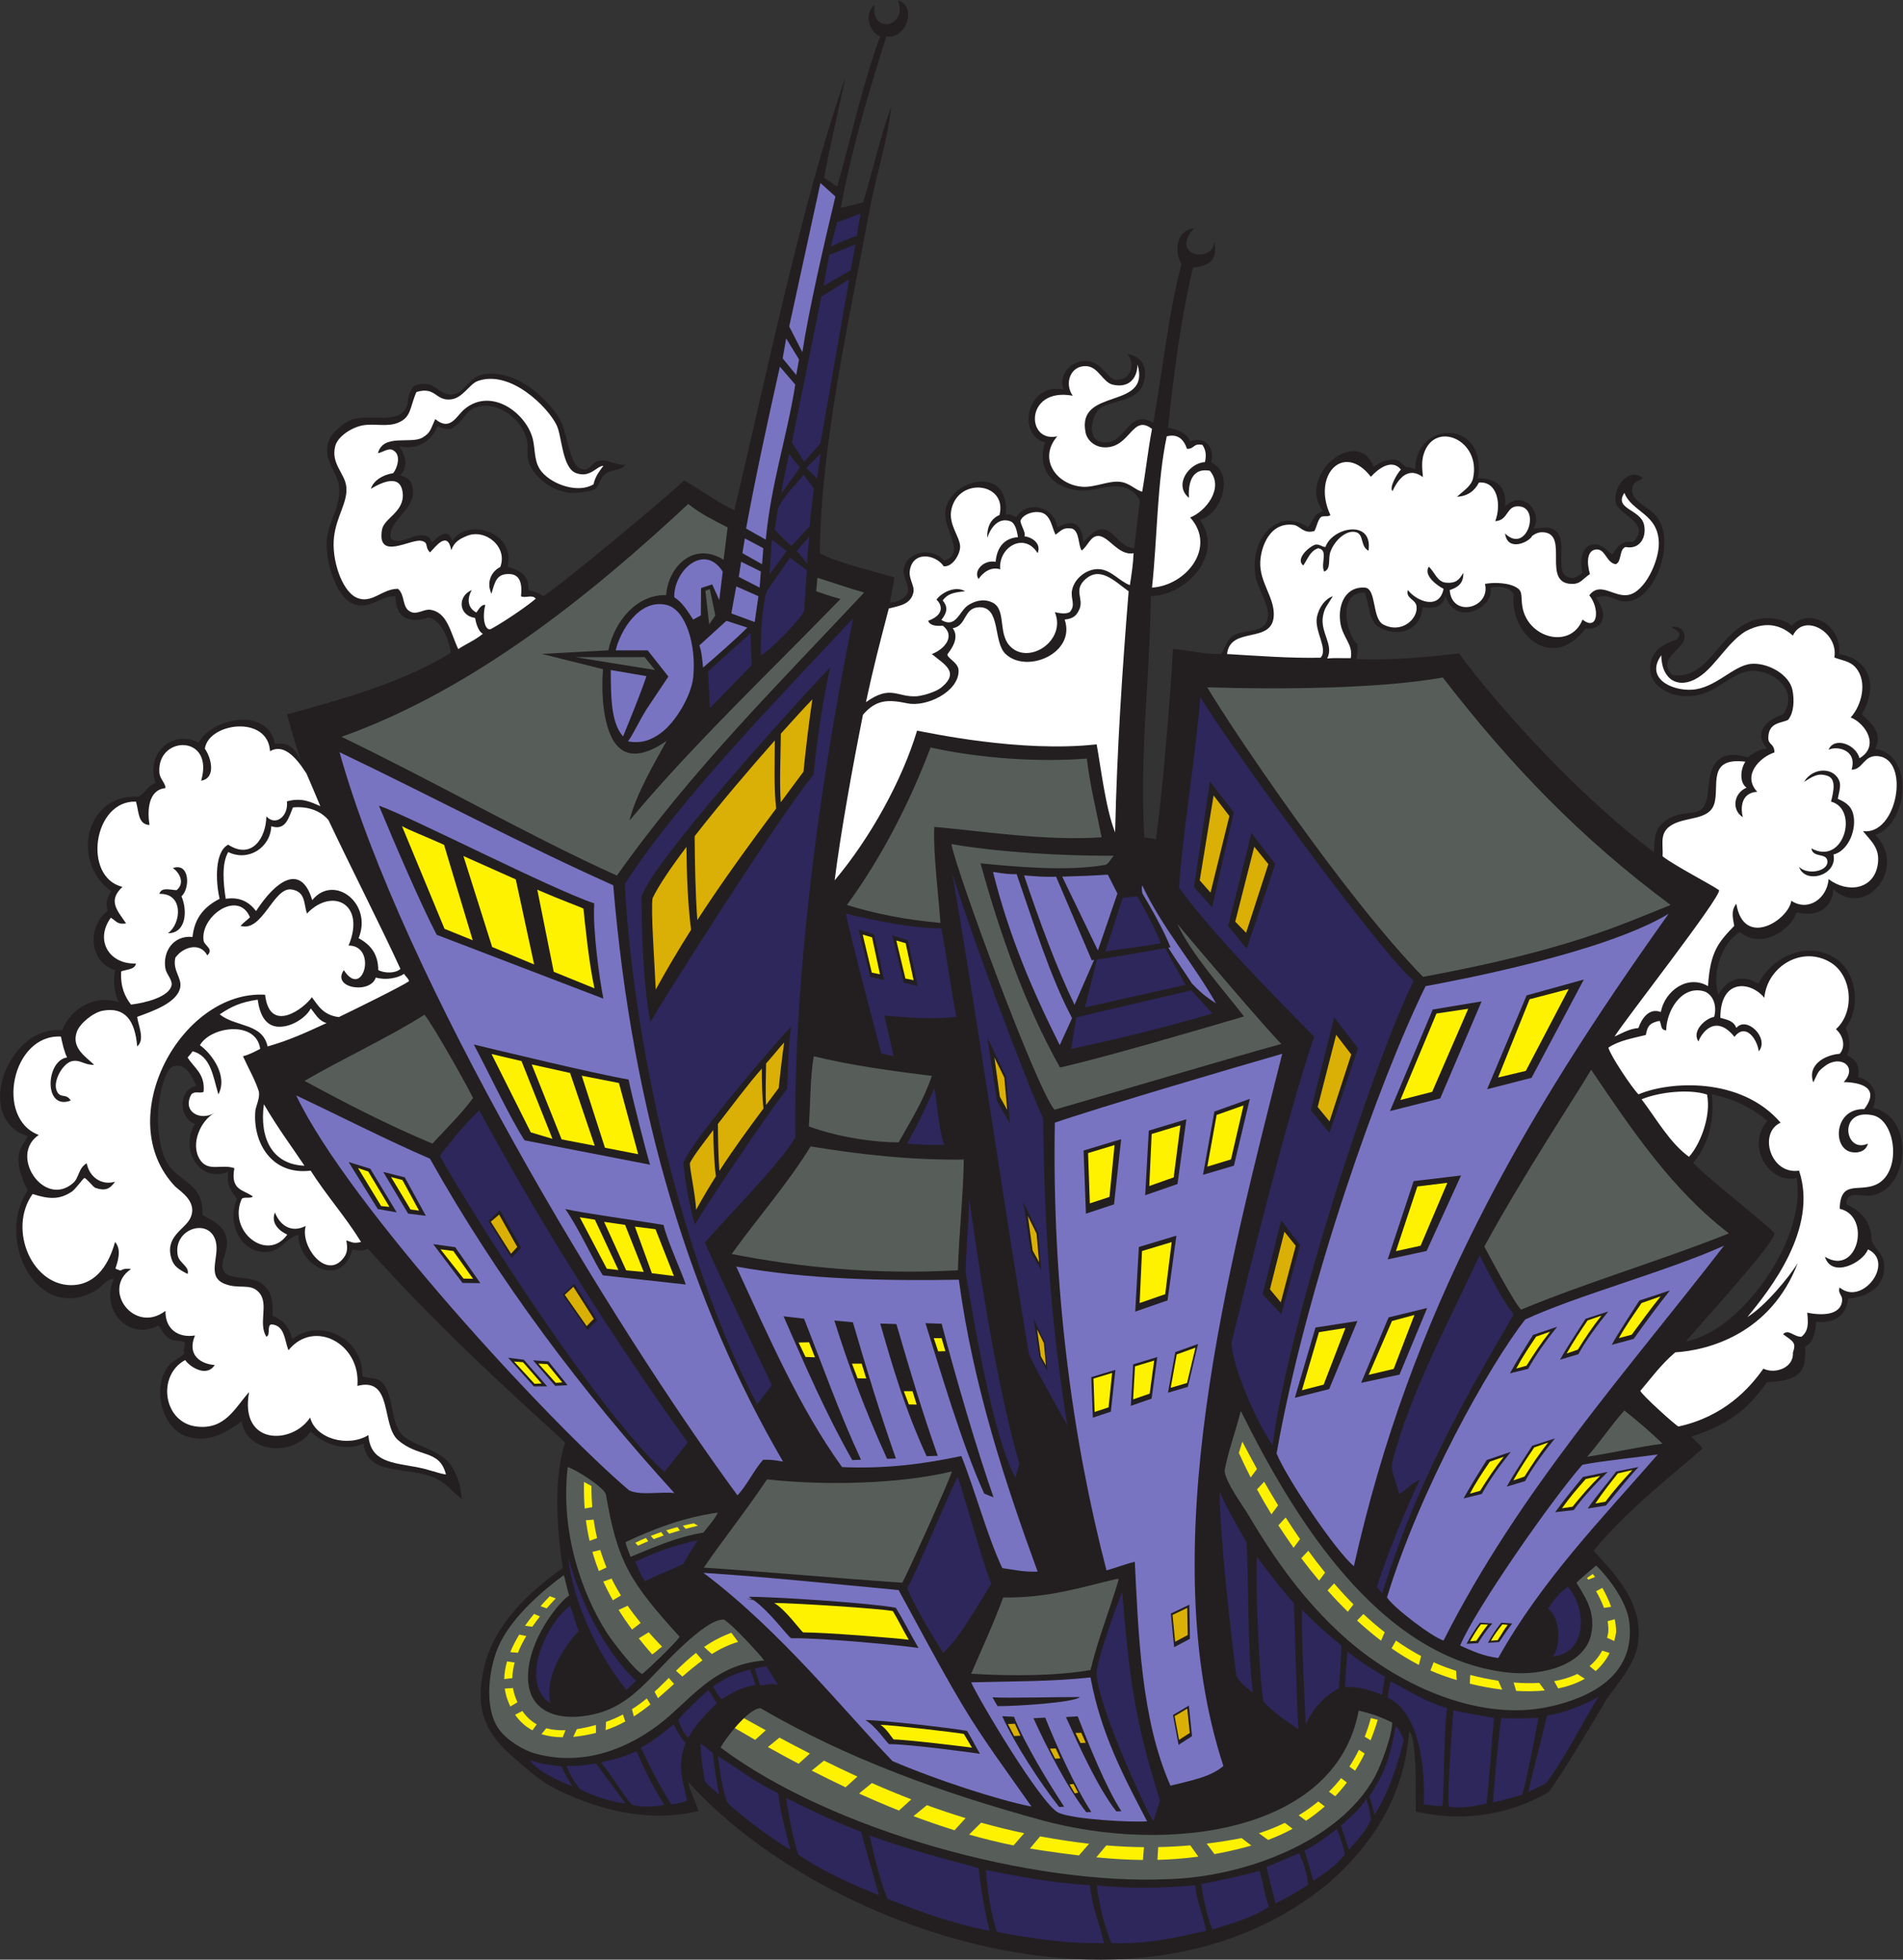 <?xml version="1.0" encoding="UTF-8" standalone="no"?>
<svg
   xmlns:dc="http://purl.org/dc/elements/1.1/"
   xmlns:cc="http://creativecommons.org/ns#"
   xmlns:rdf="http://www.w3.org/1999/02/22-rdf-syntax-ns#"
   xmlns:svg="http://www.w3.org/2000/svg"
   xmlns="http://www.w3.org/2000/svg"
   viewBox="0 0 742.387 764.52"
   height="764.52"
   width="742.387"
   xml:space="preserve"
   id="svg2"
   version="1.1"><rect x="0" y="0" width="742.387" height="764.52" fill="#333333" stroke="none"/><defs
     id="defs6" /><g
     transform="matrix(1.333,0,0,-1.333,0,764.52)"
     id="g10"><g
       transform="scale(0.1)"
       id="g12"><path
         id="path14"
         style="fill:#231f20;fill-opacity:1;fill-rule:evenodd;stroke:none"
         d="m 2593.89,5628.39 c -57.66,-183.27 -99.35,-323.05 -133.21,-500.4 26.31,3.17 42.03,10.44 64.8,14.39 29.09,92.13 50.38,193.91 82.81,280.81 -10.04,-98.25 -44.58,-200.28 -64.81,-309.6 -57.25,-309.57 -141.9,-682.04 -143.99,-997.2 41.96,-26.13 178.87,-58.83 218.38,-70.87 l -13.18,-73.14 c 14.96,-1.36 43.3,8.62 51.9,28.81 5.44,23.49 -14.2,43.98 -12.3,64.79 5.06,55.5 82.85,70.04 118.8,28.81 65.48,19.31 -2.44,88.73 3.59,144 10.21,93.4 189,141.41 177.3,-10.27 10.43,5.06 21.42,-3.66 30.75,-6.25 31.42,50.57 110.9,30.86 119.55,-30.28 23.17,12.05 70.37,33.5 76.37,-43.56 78.29,93.97 90.3,-16.13 148.24,-17.64 6.41,43.23 10.88,92.48 17.01,140.14 -8.35,17.65 -29.42,36.2 -54.42,39.86 -40.02,7.07 -84.55,-15.17 -126,-10.8 -68.37,7.21 -123.41,55.58 -97.2,140.4 -85.06,23.89 -51.38,177.13 54.01,154.8 -16.34,43.4 23.66,90.71 75.59,82.8 36.29,-5.53 54.46,-51.41 75.6,-54 40.97,-5.01 63.1,39.91 36,75.6 58.02,-11.33 56.29,-58.48 46.8,-86.4 -18.53,-54.53 -95.42,-50.21 -126,-72 -23.82,-16.98 -39.52,-84.66 -3.6,-97.2 76.36,-26.67 80.52,101.29 158.4,54 28.01,154.4 44.2,320.6 82.8,464.39 -23.71,38.73 -13.53,100.21 36,104.4 -72.06,-81.52 56.54,-103.99 60.69,-37.37 8.62,-58.34 -14.26,-70.7 -63.39,-77.37 -19.16,-83.06 -33.17,-161.71 -44.51,-238.83 -11.32,-77.11 -19.97,-152.69 -28.39,-229.62 28.92,-5.89 54.51,-15.09 64.79,-39.6 45.15,15.65 73.35,-19.58 61.21,-61.2 71.13,-34.88 29.4,-153.43 -32.39,-169.2 70.9,-98.42 -35.65,-219.76 -144.01,-223.2 -2.59,-241 -33.06,-458.97 -19.04,-704.22 5.67,-5.52 25.56,-1.76 33.45,-8.59 15.52,90.35 45.07,437.81 50.4,558.01 49.15,-2.45 87.45,-15.75 140.38,-14.4 18.47,23.94 13.82,43.97 43.21,57.6 29.64,13.75 85.3,2.99 93.6,46.8 7.35,38.75 -29.17,83.01 -36,126 -16.54,104.11 63.48,201.96 154.8,140.4 12.97,17.03 17.68,42.32 43.21,46.8 -78.67,104.51 99.61,251.72 148.51,130.86 20.35,13.33 34.03,19.67 56.68,20.34 20.34,0.6 24.59,-14.02 39.57,-22.39 7.3,0.97 14.58,-1.05 25.24,-6.41 -0.08,144.88 210.65,148.93 183.59,-25.21 52.04,-1.96 85.59,-22.4 79.2,-82.79 54.99,53.47 111.77,-21.73 82.8,-64.8 29.27,2.99 47.09,4.66 61.2,-3.6 46.04,-26.95 -6.68,-132.37 46.8,-140.4 17.38,-2.61 22.23,6.71 36,14.4 -7.7,27.69 -6.67,76.44 28.8,82.8 24.74,4.43 38.7,-14.2 57.6,-28.8 14.99,17.41 22.91,41.89 61.2,36 56.71,54.43 -43.67,80.96 -50.4,115.2 -8.91,45.36 37.84,105.95 79.2,71.99 -8.12,-7.26 -24.87,-9.97 -28.8,-21.59 -14.89,-44.12 39.95,-56.35 68.4,-90 56.54,-66.84 2.88,-235.02 -79.2,-248.41 -41.49,-6.76 -48.74,24.96 -97.19,10.8 12.86,-22.89 32.89,-50.47 10.8,-79.2 -5.5,-7.13 -23.64,-14.65 -41.24,-11.47 -99.61,-130.87 -223.88,-13.16 -210.79,98.48 -6.94,22.55 -47.55,28.05 -67.37,19.76 9.81,-58.49 -102.3,-114.89 -132.39,-23.05 -7,-30.87 -29.47,-38.05 -66.62,-33.31 -6.98,-72.27 -72.77,-85.44 -122.39,-61.21 -36.82,17.99 -31.73,64.18 -46.81,104.41 -81.02,3.03 -55.72,-122.35 -21.59,-151.2 0.06,-15.66 1.19,-32.39 -3.61,-43.21 99.1,-6.38 247.42,9.47 300.65,16.24 123.26,-167.08 361.61,-426.56 570.55,-581.43 2.06,45.66 2.43,70.6 36.78,93.6 64.59,43.23 114.39,-12.93 122.44,92.18 4.35,56.65 19.3,120.05 115.32,91.42 17.79,11.49 29.42,24.37 56.66,25.2 -44.76,53.76 7.79,87.38 46.8,100.8 50.31,69.25 -33.51,136.41 -100.79,126 -65.68,-10.16 -104.51,-83.1 -198.01,-72 -36.91,4.38 -87.55,28.34 -90,75.6 -2.89,55.69 38.27,75.74 79.2,90 13.03,18.47 4.95,22.39 -17.99,36 30.72,4.63 38.78,-15.94 39.6,-28.8 2.18,-34.7 -84.55,-62.57 -36.01,-111.6 116.1,-18.51 139.24,153.8 266.41,165.6 23.07,2.14 62.04,-1.78 82.79,-21.6 53.13,55.53 148.41,0.81 138.54,-82.8 90.08,-14.84 115.77,-93 66.66,-176.4 23.27,-22.77 63.61,-53.05 39.6,-100.8 118.3,-20.31 93.14,-222.99 0,-252 96.43,-98.16 -30.96,-247.15 -122.56,-158.9 -3.45,-53.56 -43.41,-83.27 -107.84,-67.9 -18.28,-55.28 -106.95,-108.53 -165.59,-57.61 -50.4,-28.18 -84.79,-118.55 -63,-183.58 22.54,42.93 66.61,63.45 116.99,32.39 36.84,74.2 137.13,128.58 223.2,75.6 61.65,-37.95 79.5,-140.26 32.41,-205.2 9.24,-21.7 16.59,-55.18 3.59,-79.2 23.73,-13.85 38.5,-26.31 32.4,-64.81 38.14,-8.2 63.08,-44.6 43.21,-90 124.63,-24.3 107.79,-242.48 -6.68,-256.64 -24.18,-3 -73.56,16.33 -70.16,-25.5 47.71,-21.9 72.27,-55.8 73.46,-106.64 9.08,-24.61 32.64,-36.98 35.77,-64.81 5.97,-53.17 -24.2,-96.23 -104.4,-104.39 -6.13,-47.87 -35.53,-72.49 -93.6,-68.41 -3.14,-31.66 -8.81,-60.79 -32.4,-72 1.42,-43.52 -1.77,-69.4 -28.8,-86.39 -22.96,-14.45 -58.62,-16.72 -82.96,-18.01 -48.92,-67.79 -101.86,-121.97 -221.99,-159.26 13.88,-13.51 24.94,-23.5 33.44,-34.8 -113.29,-98.2 -227.84,-187.37 -318.89,-299.14 62.73,-69.63 147.96,-153.79 129.6,-273.599 -8.71,-56.836 -55.75,-111.187 -90,-158.394 -35.93,-60.82 -139.72,-235.547 -172.21,-275.063 -107.68,-61.519 -238.32,-89.629 -387.49,-56.636 -1.46,34.84 4.57,218.164 -19.9,234.492 C 4109.19,468.059 4006.84,329.973 3893.48,228.391 3335.81,-240.637 2399.32,91.16 2014.29,519.988 c 4.4,-27.847 23.35,-59.136 29.25,-85.508 -154.98,-34.96 -294.24,7.329 -400.06,56.704 -58.18,27.168 -85.93,54.082 -136.8,97.379 -87.68,74.691 -118.02,143.441 -90,266.234 29.63,129.766 137.43,225.623 230.41,291.593 -17.7,113.56 -27.52,268.64 7.2,367.2 -191.38,174.08 -378.13,345.09 -577.66,567.22 -11.75,-4.88 -19.48,-8.59 -45.15,-2.03 -30.68,-113.1 -156.863,-53.55 -158.394,43.2 -46.371,-15.48 -52.113,-56.66 -107.996,-50.39 -63.535,7.13 -100.985,85.2 -72.004,154.8 -13.965,20.83 -31.391,38.21 -25.195,79.21 -84.539,-33.58 -143.09,65.79 -97.207,140.38 -48.301,17.49 -50.204,98.6 3.601,111.61 -11.98,25.55 -28.465,65.88 -64.797,57.6 -29.91,-6.82 -45.035,-97.68 -46.797,-133.21 -2.632,-52.85 5.368,-111.44 25.2,-147.59 32.605,-59.44 109.55,-59.55 104.394,-154.81 42.301,-23.22 70.695,-36.74 72,-82.79 0.805,-28.18 -20.75,-56.56 -10.801,-79.2 13.25,-30.12 74.883,-14.84 108,-36 34.051,-21.73 37.438,-51.32 36,-97.2 30.321,-11.68 50.289,-33.71 57.606,-68.41 81.644,65.08 209.78,0.75 205.2,-107.98 13.6,-7.11 34.67,-4.26 46.8,-10.8 51.76,-27.99 28.02,-132.99 79.2,-169.2 44.87,-31.76 106.74,-37.23 136.8,-86.41 17.09,-27.96 24.7,-54.98 28.8,-93.59 -29.23,20.59 -44.07,47.98 -86.41,64.78 -78.53,31.18 -190.13,2.56 -201.59,97.21 -60.62,-24.82 -121.347,2.6 -154.804,35.99 -46.508,-71.28 -185.945,-67.71 -201.602,28.82 -44.347,-28.34 -92.699,-65.91 -162,-43.21 -69.554,22.77 -105.062,142.3 -50.394,208.79 10.598,12.91 34.09,21.27 44.195,34.55 -3.137,4.59 -0.933,18.44 2.602,28.3 -4.629,11.02 -29.844,5.28 -43.199,12.75 -23.692,13.27 -23.637,29.16 -35.997,39.62 -84.453,-45.57 -170.711,44.94 -129.605,136.79 -20.805,1.17 -33.203,-21.93 -50.395,-32.4 -169.054,-102.89 -299.914,142.46 -201.605,291.6 -10.758,21.66 -33.117,63.48 -25.203,107.99 3.863,21.72 18.32,35.31 25.203,50.41 -164.73,54.08 -51.617,329.9 100.801,309.61 22.64,60.88 91.289,106.01 165.601,82.79 -10.652,21.35 -17.894,53.67 -10.804,93.59 -82.489,26.5 -76.996,135.76 -21.594,172.81 -7.156,22.42 -1.18,42.26 10.793,57.6 -122.231,89.4 -72.692,287.42 79.207,277.2 18.64,8.3 28.531,35.18 50.394,39.6 -30.218,83.4 45.028,158.75 126,118.8 38.899,72.76 201.309,105.49 223.204,-3.6 48.535,6.54 61.82,-22.18 75.601,-50.4 -8.336,28 -28.203,89.59 -40.234,136.73 163.195,44.2 341.595,94.71 479.435,180.07 -6.52,43.21 -28.75,95.85 -65.61,103.27 -19.93,-7.52 -96.21,-27.4 -96.4,62.33 -42.34,2.38 -66.84,-35.71 -115.19,-25.2 -51.255,11.13 -83.946,103.75 -86.407,172.8 -2.278,64.14 44.457,113.13 36.004,176.4 -5.715,42.77 -50.539,77.04 -28.801,133.19 8.594,22.22 43.504,49.76 61.204,57.61 49.25,21.83 132.39,-12.94 162,32.39 13.95,21.38 0.2,37.46 25.19,68.4 63.14,23.12 69.43,-29.06 111.61,-25.19 36.29,3.33 49.4,49.14 86.4,57.6 102.69,23.49 208.12,-83.45 233.99,-140.4 20.09,-44.19 24.05,-134.38 64.81,-136.8 20.33,-1.21 23.73,21.29 43.19,25.2 29.54,5.92 54.24,-15.31 79.2,-10.8 -15.47,-20.63 -38.21,-10.01 -61.19,-28.81 -14.33,-11.71 -15.64,-35.63 -28.81,-43.19 -14,-8.05 -51.76,-10.88 -64.8,-10.8 -56.19,0.29 -116.82,47.38 -129.59,93.6 -5.4,19.51 0.1,40.53 -3.6,57.6 -15.64,71.97 -96.2,122.46 -154.8,97.2 -28.64,-12.34 -30.31,-40.24 -68.4,-61.2 -18.49,-2.88 -27.35,3.86 -39.6,7.19 -16.01,-39.3 -53.72,-70.85 -111.6,-57.91 20.3,-30.97 27.2,-60.28 2.35,-85.31 25.78,-6.85 33.58,-16.17 37.25,-36.78 11.41,-64.07 -72.94,-91.88 -64.8,-147.59 34.09,-25.56 73.54,25.74 111.6,3.6 3.47,-2.02 8.19,-14.5 10.79,-14.4 8.16,8.64 46.91,48.25 57.61,3.59 50.01,70.76 187.97,22.51 162,-75.6 33.06,-10.14 64.36,-22.03 61.2,-68.39 15.93,-4.47 32.98,-7.83 43.2,-18 63.04,39.89 375.9,302.5 412.48,338.84 35.04,-18.87 111.39,-73.19 147.26,-86.75 91.49,383.79 195.23,891.68 323.81,1263.46 -8.47,-49.13 -50.78,-225.21 -60.93,-291.14 l 37.78,-25.61 c 42.18,146.2 74.75,302.04 125.99,439.2 -35.02,14.78 -46.68,68.95 -16.22,92.47 -13.37,-85.53 97.56,-67.56 68.67,13.06 55.15,-15.2 26.88,-113.56 -34.44,-105.53 z m 2415.59,-3096 c 68.08,-13.53 118.64,-40.45 163.01,-77.66 -63.8,-71.28 4.28,-186.17 85.39,-167.14 31.16,-172.19 -156.31,-445.14 -324,-478.81 26.14,33.99 261.81,288.89 259.2,316.82 -0.89,9.63 -212.87,174.94 -237.6,206.74 29.94,34.23 65.67,102.77 54,200.05 v 0" /><path
         id="path16"
         style="fill:#7974c2;fill-opacity:1;fill-rule:evenodd;stroke:none"
         d="m 2104.97,3979.26 -20.69,45.76 -32.54,-10.68 -0.7,-80.09 -22.35,-12.26 c -17.59,26.66 -31.21,49.87 -55.51,65.44 -1.16,79.59 88.38,159.02 141.91,74.95 l -10.12,-83.12 v 0" /><path
         id="path18"
         style="fill:#ffffff;fill-opacity:1;fill-rule:evenodd;stroke:none"
         d="m 3303.07,4004.79 c -18.67,-229.72 -34.11,-462.68 -39.59,-705.6 -27.23,67.78 -41.18,186.38 -54,257.62 -224.75,-25.02 -494.5,34.91 -525.59,40.1 -43.65,-144.86 -135.63,-312.48 -241.2,-438.12 17.4,138.65 53.18,336.33 82.83,484.63 38.69,44.81 72.73,45.33 130.54,33.37 55.28,-11.44 150.15,33.99 149.38,95.7 -0.3,23.62 -31.38,34.73 -32.96,47.36 8.53,12.2 37.79,47.42 15.81,76.93 41.17,6.43 31.26,58.85 75.6,61.21 66.51,3.54 41.13,-100.77 79.18,-136.8 62,-58.68 206.29,2.36 172.81,100.8 25.85,2.9 35.19,11.82 43.44,31.16 12.49,29.32 -16.62,53.73 14.16,84.03 44.75,43.82 87.57,-2.22 129.59,-32.39 v 0" /><path
         id="path20"
         style="fill:#2e275c;fill-opacity:1;fill-rule:evenodd;stroke:none"
         d="m 2196.27,3882.01 3.73,-93.22 -122.4,-126 -5.22,107.87 123.89,111.35 v 0" /><path
         id="path22"
         style="fill:#ffffff;fill-opacity:1;fill-rule:evenodd;stroke:none"
         d="m 1171.89,2899.59 c -14.43,-13.57 -45.99,-12.98 -64.8,-3.61 -0.36,50.05 -25.13,75.68 -57.6,93.61 41.92,101.78 -72.154,189.45 -135.681,111.37 -33.832,112.53 -109.77,52.55 -164.379,-32.01 -19.25,24.97 -45.793,42.32 -88.746,35.84 -6.899,43.92 -12.754,102.53 7.207,136.8 59.293,-29.09 123.664,13.52 125.996,75.59 43.129,-14.47 51.371,27.06 63.453,54.99 44.476,4.36 82.117,-10.57 104.109,-37.28 65.681,-138.98 155.801,-315.65 210.441,-435.3 v 0" /><path
         id="path24"
         style="fill:#ffffff;fill-opacity:1;fill-rule:evenodd;stroke:none"
         d="m 754.285,2809.6 c 6.246,-47.78 25.074,-77.97 61.199,-79.22 39.969,-1.36 81.743,28.77 93.989,53.46 12.793,-14.77 22.797,-36.48 46.41,-42.66 -60.742,-27.85 -109.93,-50.86 -172.797,-68.4 -15.023,68.99 -93.875,55.98 -139.949,93.91 33.879,22.97 61.476,35.72 111.148,42.91 v 0" /><path
         id="path26"
         style="fill:#2e275c;fill-opacity:1;fill-rule:evenodd;stroke:none"
         d="m 2734.29,2550.38 c 9.83,-50.17 12.17,-117.4 28.8,-165.58 -38.16,-0.96 -74.08,0.31 -108,3.59 31.5,58 54.95,105.84 79.2,161.99 v 0" /><path
         id="path28"
         style="fill:#ffffff;fill-opacity:1;fill-rule:evenodd;stroke:none"
         d="m 772.285,2503.59 c 42.477,-72.66 82.477,-125.44 118.801,-180 -94.273,3.45 -132.43,80.44 -118.801,180 v 0" /><path
         id="path30"
         style="fill:#2e275c;fill-opacity:1;fill-rule:evenodd;stroke:none"
         d="m 2836.39,2224.77 c 1.95,-0.45 63.11,-489.45 146.8,-772.65 l -11.35,-41.66 c -65.14,116.81 -123.42,465.35 -145.77,600.68 2.07,93.07 7.89,116.9 10.32,213.63 v 0" /><path
         id="path32"
         style="fill:#2e275c;fill-opacity:1;fill-rule:evenodd;stroke:none"
         d="m 4330.21,2061.71 c 28.12,-55.12 60.65,-122.73 99.67,-173.71 -151.38,-257.81 -288.17,-503.44 -384.72,-816.1 l -15.27,18.6 c 23.06,79.1 89.55,240.94 125.45,314.02 -26.38,-11.42 -41.08,-31.19 -60.72,-41.62 -7.04,33.92 -26.87,66.9 -19.58,94.81 55.1,210.81 171.15,419.74 255.17,604 v 0" /><path
         id="path34"
         style="fill:#2e275c;fill-opacity:1;fill-rule:evenodd;stroke:none"
         d="m 2802.69,1412.78 c 21.01,-57.9 66.92,-231.48 98.26,-312.77 -40.97,-65.47 -97.41,-166.17 -141.05,-201.819 -31.11,50.278 -83.73,135.839 -104.69,188.989 27.8,47.48 117.74,268.88 147.48,325.6 v 0" /><path
         id="path36"
         style="fill:#2e275c;fill-opacity:1;fill-rule:evenodd;stroke:none"
         d="m 3283.96,1076.9 c 20.09,-236.927 34.09,-371.13 110.92,-610.916 l -19.71,-61.129 c -26.34,42.52 -163.07,341.407 -165.69,431.93 -1,34.57 51.12,178.825 74.48,240.115 v 0" /><path
         id="path38"
         style="fill:#7974c2;fill-opacity:1;fill-rule:evenodd;stroke:none"
         d="m 1837.89,3565.59 c 15.3,20.91 29.9,54.17 54,93.6 l 64.21,96.02 -60.62,76.78 h -93.59 c 12.45,53.9 66.8,151.01 147.6,133.2 57.68,-12.72 88.88,-117.86 79.2,-212.4 -5.44,-53.09 -50.99,-130.32 -93.6,-162 -28.05,-20.86 -57.32,-32.62 -97.2,-25.2 z m -50.4,208.8 104.4,-18 c -20.85,-60.75 -44.86,-118.35 -68.41,-176.4 -36.05,40.74 -35.62,117.97 -35.99,194.4 v 0" /><path
         id="path40"
         style="fill:#2e275c;fill-opacity:1;fill-rule:evenodd;stroke:none"
         d="m 2050.29,631.594 c 12.75,-5.996 23.46,-18.008 36.49,-27.676 1.36,-32.973 12.49,-91.836 17.93,-121.723 -14.26,15.356 -34,27.168 -42.1,41.211 -2.13,15.41 -12.18,69.082 -12.32,108.188 z m -387.08,544.256 c 49.62,-179.471 137.88,-304.455 198.04,-359.745 -10.86,-9.828 -17.47,-15.96 -27.85,-26.933 -109.84,137.984 -161.36,295.408 -170.19,386.678 z M 3912.4,382.551 c 11.03,-27.539 21.48,-58.906 23.01,-75.488 -33.88,-40.122 -65.44,-58.223 -91.32,-76.079 -9.37,25.84 -17.83,68.325 -26.91,87.739 30.3,14.507 71.58,44.961 95.22,63.828 z m 85.89,88.242 c 7.72,-22.695 13.37,-45.512 13.32,-61.23 -13.45,-35.469 -44.57,-63.618 -63.13,-87.5 -9.18,20.757 -16.46,49.468 -24.09,69.214 24.42,24.668 55.01,46.157 73.9,79.516 z m 110.17,170.992 c -29.58,-110.215 -49.71,-157.398 -85.56,-217.969 -4.33,18.149 -11.79,42.329 -15.23,54.516 50.76,77.168 59.56,115.606 77.23,204.981 7.81,-5.059 19.82,-28.458 23.56,-41.528 z m -306.1,-330.601 c 11.77,-24.59 26.23,-71.934 25.51,-92.329 -43.1,-27.988 -67.3,-40.957 -95.2,-54.019 -8.33,34.883 -17.12,64.566 -26.39,106.758 34.69,12.207 63.45,27.808 96.08,39.59 z M 3713.48,154.348 C 3661.73,121.184 3607.92,107.141 3547.88,88 c -15.13,40.059 -25.19,85.191 -32.4,133.184 57.14,11.265 116.73,23.613 170.32,38.418 10.06,-27.247 15.12,-73.418 27.68,-105.254 z m -504,63.242 c 90.75,-10.527 196.84,-8.613 288.01,0 5.75,-49.438 23.43,-86.953 32.39,-133.203 C 3444.36,65.5 3360.87,44.602 3252.69,48.391 3231.86,98.367 3218.2,155.5 3209.48,217.59 Z m -324.12,44.82 c 100.46,-20.137 194.94,-37.945 304.48,-44.527 6.08,-64.707 27.85,-112.09 41.25,-169.492 -113.25,-2.461 -219.07,15.016 -313.21,32.617 -17.86,50.664 -28.21,122.383 -32.52,181.402 z m -340.39,100.883 c 109.54,-39.648 203.6,-63.906 318.92,-95.293 7.22,-64.785 17.5,-126.508 32.39,-183.613 -109.83,20.972 -203.05,56.051 -298.8,93.613 -22.78,55.215 -37.18,118.809 -52.51,185.293 z m -244.59,110.098 c 97.3,-48.735 150.35,-72.578 219.6,-99.512 17.38,-63.027 34.33,-122.656 52.31,-185.102 -81.08,31.743 -159.56,67.641 -235.96,118.496 -17.13,55.727 -25.64,101.504 -35.95,166.118 z m -199.7,122.207 c 61.03,-37.09 111.05,-78.555 176.41,-108.008 7.63,-59.57 21.99,-112.402 36,-165.61 -35.69,18.458 -147,99.805 -183.6,136.797 -16.53,38.95 -21.41,89.161 -28.81,136.821 v 0" /><path
         id="path42"
         style="fill:#ffffff;fill-opacity:1;fill-rule:evenodd;stroke:none"
         d="m 761.484,2665.6 c -15.875,-8.15 -31.339,-16.66 -50.398,-21.6 16.965,-37.35 36.922,-71.59 46.801,-104.4 2.648,-21.46 -9.496,-40.68 -10.801,-57.62 -6.941,-90.08 47.168,-186.97 162,-172.79 46.223,-72.58 102.374,-135.23 147.594,-208.81 -23.25,-5.25 -25.32,-0.68 -43.2,4.61 4.94,-25.99 3.02,-40.88 -14.394,-58.6 -49.582,-50.46 -120.672,43.31 -104.398,100.81 -43.333,-22.06 -76.243,3.26 -90,39.59 -13.379,-32.64 14.535,-55.02 35.996,-64.81 -58.528,-82.67 -175.61,10.57 -133.2,104.41 5.836,7.37 26.563,-0.17 32.403,7.2 -27.078,20.39 -66.297,17.18 -54.004,82.8 -37.528,13.19 -76.93,-12.18 -100.793,25.2 -29.289,45.86 2.629,115.04 43.195,136.8 -42.199,-25.51 -96.176,3.51 -68.398,54 11.328,10.96 22.855,1.86 35.996,7.21 4.836,54.03 -28.363,70.02 -46.797,100.78 4.992,5.82 10.199,11.41 14.398,18.01 53.993,-13.2 60.008,-74.39 75.602,-126 28.465,53.7 -18.844,118.59 -53.996,144 32.211,55.69 164.699,72.8 176.394,-10.79 z M 4264.11,4281.22 c 32.13,2.42 51.7,17.61 64.12,41.82 55.12,4.57 66,-66.08 47.65,-113.05 40.88,2.46 30.71,47.93 72,43.2 60.63,-6.94 19.26,-140.32 -43.2,-79.2 7.23,-55.38 71.34,-24.91 79.38,-7 9,6.25 18.34,11.39 32.22,10.59 78.86,-4.48 -7.76,-152.65 86.41,-151.19 23.35,0.36 28.49,14.1 50.38,28.8 -10.02,34.22 -8.54,69.48 18.02,71.99 27.45,2.61 29.82,-39.24 57.59,-43.19 18.35,8.05 9.13,43.67 28.8,50.4 42.21,-8.24 61.74,28.99 54,64.8 -10.04,46.47 -89.52,45.35 -57.6,93.6 22.1,-56.99 99.77,-60.56 100.8,-147.6 0.62,-52.17 -40.9,-142.98 -90,-151.2 -42.23,-7.07 -81.4,40.95 -113.48,-0.95 31.9,-39.37 24.78,-106.97 -19.81,-70.97 -34.46,-88.62 -162.2,-54.77 -176.31,39.52 -3.79,25.36 0.65,40.16 -10.95,50.02 -22.34,19 -72.67,20.07 -98.17,14.78 16.9,-71.55 -97.46,-100.1 -103.27,-18 21.86,6.98 41.38,18.61 39.6,50.4 -11.96,-21.59 -23.03,-31.18 -50.4,-28.8 -26.25,2.28 -33.78,32.24 -50.41,46.79 -16.11,-24.68 21.86,-53.92 43.2,-64.79 -12.21,-63.05 -78.45,-36.99 -104.4,-3.6 -7.4,-24.5 22.21,-26.63 25.2,-46.8 5.5,-37.02 -43.14,-82.17 -97.2,-54.01 -33.57,17.5 -19.24,105.51 -54,108.01 -54.01,3.88 -79.26,-46.2 -71.99,-100.8 6.13,-46.2 38.73,-64.33 30.78,-105.71 -21.96,-0.53 -45.04,1.37 -69.07,-0.99 20.96,39.34 -21.34,76.62 -12.11,124.7 4.65,24.32 11.13,28.47 28.8,57.6 -22.13,-7.61 -40.21,-31.41 -46.43,-59.97 -8.99,-41.36 34.21,-95.29 10.42,-120.03 -85.08,-1.99 -186.42,5.51 -273.59,10.8 9.2,83.91 135.51,26.61 136.79,115.2 0.76,52.59 -42.35,95.65 -39.6,154.8 2.01,43.36 27.49,116.96 97.2,108 19.62,-2.53 29.03,-27.4 61.2,-18 7.03,12.17 8.86,29.54 18,39.6 5.24,6.76 23.56,0.44 28.8,7.2 -54.39,115.58 38.12,215.29 118.45,111.95 21.36,23.44 60.97,54.01 87.88,21.25 -11.67,-12.65 -34.86,-52.8 -24.6,-63.16 13.66,28.61 42.09,75.84 89.14,40.87 -2.15,23.7 -4.91,46.3 2.73,69.09 33.03,98.56 167.96,38.82 144.01,-72.01 -5.41,-24.99 -30.68,-38.05 -46.98,-54.76 z m -385.03,-146.83 c -11.45,0.55 -15.84,8.16 -28.8,7.2 -21.65,-6.86 -59.77,-43.56 -36,-61.2 12.57,18.64 19.92,42.48 43.2,50.4 31.98,-4.81 6.09,-45.59 18,-68.41 20.9,8.13 10.63,36.85 18,57.61 12.31,34.66 48.1,66.23 75.6,57.59 23.14,-7.25 11.72,-41.65 36,-53.99 13.79,93.54 -106.22,68.75 -126,10.8 z m 1368,-259.2 c 32.03,67.52 133.99,10.31 121.33,-64.06 18.4,-8.15 44.6,-9.22 62.28,-29.54 36.35,-41.79 16.85,-111.92 -14.53,-145.98 45,-18.31 85.01,-84.58 25.82,-119.41 -11.11,41.95 -75.41,63.55 -90.41,24.54 20.59,12.1 84.98,2.39 67.31,-57.95 33.22,-0.41 34.81,43.15 76.6,39.6 95.97,-8.15 57.73,-232.35 -43.19,-219.6 23.8,-29.86 50.34,-49.74 43.19,-97.2 -11.1,-73.77 -88.18,-85.59 -144,-43.2 -3.73,-54.61 -58.17,-96.84 -109.09,-63.39 -8.39,-56.79 -139.33,-140.02 -160.91,-8.61 -17.87,-21.95 -8.36,-47.56 -6.1,-64.8 -44.78,-46.72 -70.73,-74.11 -76.7,-176.4 -59.99,35.21 -126.79,-14.33 -138.12,-75.76 -35.05,13.53 -56.8,-20.79 -65.59,-46.8 -28.51,-2.67 -48.22,-15.5 -69.89,-25.04 27.67,45.45 310.44,406.26 306.01,428.4 -24.7,17.28 -131.74,72.61 -165.28,99.08 1.79,38.99 -10.88,71.05 29.31,93.23 41.77,23.05 106.23,12.47 121.56,59.69 16.7,51.41 -22.99,138.18 91.28,124.12 -15.36,-23.03 -17.11,-62.22 3.52,-76.06 -38.52,-16.34 -44.19,-66.05 -10.78,-86.4 -5.77,19.16 -9.66,71.41 41.99,74.34 -44.98,48.2 7.39,101.18 50.39,115.2 -0.39,27.31 -18.35,20.88 -18,43.2 0.73,46.65 40.41,41.84 58.2,52.45 21.36,26.21 16.56,77.16 10.2,95.15 -15.22,43.01 -75.03,72.44 -118.8,68.39 -52.54,-4.84 -104.2,-71.52 -172.79,-75.6 -61.19,-3.62 -137.6,34.35 -90,100.8 1.14,-79.72 59.61,-102.88 118.8,-57.59 43.64,33.39 76.73,95.45 127.33,127.41 69.03,37.14 113.6,10.14 139.06,-12.21 z m 178.12,-531.03 c -3.88,27.56 -18.79,41.72 -46.81,53.25 2.75,14.58 9.53,36.45 5.49,49.38 -13.59,43.45 -77.43,45.19 -104.4,0 27.04,17.19 41.75,26.89 68.4,18 26.72,-8.91 18.32,-44.81 10.8,-75.6 81.96,-21.47 38.36,-188.92 -57.59,-136.8 4.89,-28.95 43.07,-12.22 46.79,-36 4.91,-31.37 -58.71,-43.38 -82.8,-18 17.19,-52.25 113.44,-25.63 100.8,36 39.52,9.37 65.72,64.24 59.32,109.77 z m -52.12,-620.97 c 22.58,-20.19 28.59,-52.55 10.8,-72.01 -43.37,-3.43 -95.4,-32.22 -77.15,-83.71 15.2,30.86 12.32,31.17 33.96,47.72 45.44,34.76 97.79,-2.17 55,-46.78 47.26,-1.02 108.77,-14.53 60.19,-79.22 -88.99,2.97 -94.46,-116.96 -36,-126 21.96,-3.39 41.4,4.44 46.8,25.2 -68.74,-31.95 -89.27,104.88 14.41,82.79 69.2,-14.74 87.09,-175.2 3.59,-205.2 -49.91,-17.92 -98.04,14.42 -100.8,-68.39 94.54,-21.43 53.07,-199.41 -43.19,-140.39 20.33,-64.59 112.28,-16.74 125.99,21.58 80.17,-37.5 -16.45,-167.36 -82.8,-111.58 -6.62,-17.99 9.45,-21.88 7.21,-39.61 -5.58,-44 -63.18,-41.95 -102.2,-34.12 3.27,-29.96 4.41,-53.28 -16.6,-70.28 -21.94,-1.46 -38.44,24.19 -54.01,7.19 32.12,-22.74 38.35,-25.21 28.8,-53.99 3.15,-42.61 -49.95,-64.03 -86.39,-46.81 -40.61,-57.42 -114.93,-140.12 -248.4,-169.2 -7.36,1.6 -111.28,96.19 -111.6,104.42 31.1,36.42 60.1,76.97 102.14,112.63 95.14,5.64 279.14,53.38 358.65,261.76 -24.26,-40.41 -96.82,-128.1 -147.6,-158.4 65.14,79.02 208.12,258.61 151.2,428.4 -82.97,-13.01 -120.43,110.16 -53.99,140.39 -116.19,135.39 -326.18,121.43 -415.84,82.87 -18.12,17.6 -82.23,112.93 -88.17,136.74 29.83,20.57 73.36,28.04 109.62,37.03 4.75,30.24 15.59,35.84 40.29,41.49 7.09,-15.04 1.94,-26.27 19.29,-28.11 0.33,54.55 42.51,131.04 108,115.2 24.39,-5.91 42.69,-36.94 32.4,-75.61 -27.38,-4.83 -66.55,-42.77 -45.91,-72.01 7.55,22.81 49.02,83.5 105.32,13.51 32.09,41.95 66.16,-5.5 71.11,-42.3 31.87,38.47 -35.68,104.88 -65.72,68.4 -7.87,20.94 -25.75,23.75 -46.8,29.69 0.09,115.89 88.93,107.62 128.71,58.51 8.95,93.65 112.63,154.42 195.29,102.59 61.79,-38.73 70.6,-143.47 14.4,-194.39 z m -377.3,-191.29 c 13.04,-65.13 -22.01,-149 -52.81,-182.17 -56.25,40.61 -95.11,110.98 -138.69,168.27 55.11,22.56 142.32,30.27 191.5,13.9 z M 3328.96,4668.43 c 40.77,-135.39 -179.38,-64.82 -151.88,-199.24 4.48,-21.9 26.19,-43.25 57.6,-43.21 73.91,0.11 79.12,98.92 136.75,54.01 -12.28,-65.04 -18.29,-124.95 -28.74,-183.6 -20.14,4.47 -36.03,25.59 -64.81,28.8 -34.27,3.83 -75.11,-17.62 -111.6,-14.4 -76.47,6.75 -128.37,83.04 -72,147.6 -92.24,-21.04 -95.69,144.64 45.18,118.79 -25.66,35.87 -6.64,90.13 41.22,86.41 34.02,-2.65 47.05,-47.2 75.6,-54 45.5,-10.84 72.14,16.34 72.68,58.84 z m 144.95,-246.7 c 23.2,-0.4 16.73,17.1 45.17,11.46 9.51,-14.3 12.23,-29.85 7.2,-50.4 -45.71,-1.76 -92.87,-66.82 -46.8,-104.4 -1.75,30.53 1.57,89.85 61.21,79.19 42.7,-50.49 -12.08,-119.17 -57.62,-136.79 78.29,-86.92 -11.26,-199.09 -111.59,-205.2 15.64,146.35 14.69,309.31 43.2,442.8 31.47,7.56 48.91,-7.28 59.23,-36.66 z M 2889.36,4161 c 10.66,32.67 33.88,60.14 66.79,48.99 14.06,-4.76 19.75,-25.12 22.93,-46.8 -43.54,-3.25 -61.81,-33.85 -65.3,-72 -36.31,6.57 -65.85,-27.85 -49.89,-50.4 12.06,18.11 35.58,37.23 63.26,28.27 -5.87,64.88 70.56,110.42 109.53,47.33 11.7,28.32 -16.37,46.71 -38.47,49.43 4.31,10.35 -8.44,27.54 -11.93,44.17 5.05,18.71 37.33,31.38 61.21,25.2 27.58,-7.15 30.66,-42.73 41.66,-64.8 19.11,14 21.99,21.54 48.34,18 22.46,-8.73 17.24,-48.26 28.27,-64.3 18.88,14.64 25.25,41.71 47.31,42.69 30.82,1.38 59.99,-59.28 104.42,-50.39 -1.27,-33.54 -6.2,-63.41 -10.81,-93.6 -31.82,12.08 -53.89,44.34 -90,46.8 -33.16,2.25 -71.49,-24.48 -79.19,-61.2 -5.43,-25.87 12.35,-43.34 -7.21,-64.8 -12.7,-6.3 -29.63,-2.83 -43.2,0 35.07,-83.69 -79.1,-158.22 -133.2,-97.2 -33.22,37.47 -8.5,106.95 -50.4,125.99 -29.12,13.25 -54.7,1.04 -68.39,-7.19 -27.94,-16.78 -36.22,-70.54 -80.04,-44.33 19.59,25.02 17.67,40.37 3.81,57.1 13.91,18.7 29.77,23.52 65.43,26.83 -27.73,17.64 -69.94,-4.25 -83.58,-24.57 11.28,-9.34 30.08,-41.7 -24.42,-61.83 5.13,-14.07 22.62,-15.78 43.2,-14.4 39.66,-32.5 0.49,-71.04 -32.4,-82.8 34.02,-29.26 83.19,-51.62 28.79,-97.2 -15.46,-12.96 -50.39,-23.81 -71.99,-26.32 -58.62,-4.27 -76,35.13 -149.67,-17.36 22.73,106.05 40.33,171.83 66.87,274.08 28.75,7.78 63.72,10.59 72,46.8 4.3,18.85 -12.95,38.36 -10.8,61.19 6.44,61.03 74.73,52.23 99.68,15.53 26.33,-2.44 47.54,35.76 47.91,56.48 0.53,29.54 -36.05,66 -25.19,111.59 22.5,94.53 164.08,76.34 140.4,-17.99 -22.8,-9.54 -37.02,-31 -35.73,-66.99 z m -1123.48,210.99 c -11.65,-15.95 -24.1,-31.1 -28.79,-54 -44.2,-27.17 -119.29,-1.88 -151.21,36 -22.13,26.28 -18.81,55.72 -25.2,90 -14.59,78.35 -121.22,161.12 -201.59,93.59 -23.77,-19.96 -41.38,-65.66 -85.31,-28.79 -14.25,-30.55 -13.18,-39.61 -37.1,-54 -33.85,-20.37 -115.18,12.69 -130.64,-45.9 18.45,4.25 33.91,18.57 47.85,6.3 19.98,-13.67 8.45,-51.65 -3.6,-64.8 -28.25,-4.15 -57.33,-20.67 -64.81,-45.6 34.25,20.51 87.54,44.02 93.08,-12.95 5.39,-55.24 -54.96,-72.74 -60.67,-107.05 -15.36,-92.2 84.23,-25.51 115.2,-32.41 23.44,-5.21 8.26,-16.73 25.39,-33.82 17,17.46 51.39,65.15 62.25,6.27 7.95,24.19 24.81,33.31 45.56,41.95 53.92,22.49 120.74,-32.24 97.7,-91 -26.48,-12.96 -41.24,-45.51 -25.7,-78.2 10.16,34.58 14.62,59.74 54,57.61 25.07,-1.36 37.46,-21.01 32.4,-64.8 11.44,-7.09 32.72,6.3 43.2,-7.2 -16.79,-15.34 -82.84,-62.2 -130.38,-88.46 -14.8,-8.18 -28.55,23.79 -17.22,70.46 -12.22,0.93 -18.8,-12.68 -26.11,-22.59 -29.89,16.01 -25.24,46.09 -13.5,65.79 -42.96,-18.46 -38.74,-74.78 9.63,-81.62 2.41,-12.08 7.82,-38.25 22.78,-46.42 -23.7,-19.36 -47.39,-28.59 -72,-44.76 -23.28,49.53 -31.62,108.52 -82.8,115.2 -16.21,2.12 -36.7,-13.74 -54,-7.2 -29.56,11.15 -17.04,49.42 -39.6,68.4 -47.24,0.47 -77.32,-46.68 -122.4,-25.21 -41.79,19.92 -72.431,110.52 -64.806,176.41 7.235,62.44 40.726,101.88 35.996,147.6 -4.04,39.19 -45.777,67.28 -32.394,118.8 7.707,29.66 50.454,56.09 82.804,61.2 33.7,5.32 69.55,-5.55 100.8,7.2 39.67,16.19 33.98,44.22 54,90 57.04,17.23 54.95,-26.63 100.8,-21.6 35.52,3.9 53.84,45.12 79.2,54 95.51,33.44 205.1,-76.95 230.4,-129.6 15.89,-33.07 15.84,-125.91 57.59,-140.4 41.6,-14.44 60.02,21.65 79.2,21.6 z m -975.591,-835.2 c 37.785,21.76 73.024,-12.77 106.336,-64.9 17.027,-38.44 25.648,-60.47 40.848,-96.04 -28.004,12.43 -54.602,26.08 -97.778,14.05 5.016,-43.14 -32.664,-73.61 -60.207,-43.92 -0.601,-62.05 -42.168,-128.14 -111.597,-82.79 -40.172,-20.52 -36.961,-108.15 -25.2,-158.4 -42.007,-21.6 -73.527,-53.68 -79.207,-111.6 -57.625,5.56 -88.406,-45.02 -79.199,-93.6 2.934,-15.46 20.332,-32.15 18,-46.81 -5.652,-35.51 -79.402,-53.05 -118.801,-57.59 -18.402,23.59 -31.421,52.58 -28.796,97.2 15.593,5.99 39.945,4.63 43.203,22.97 -78.438,-2.84 -121.211,68.16 -73.575,134.07 16.387,-9.7 18.875,-20.94 44.77,-16.64 -26.348,38.55 -54.102,66.24 -10.801,106.87 -117.469,28.74 -85.441,253.9 39.606,249.53 8.711,-27.29 5.043,-66.96 39.597,-68.4 -6.687,42.66 -3.883,102.88 46.797,108 -0.051,15.85 -16.785,25.79 -18,46.8 -6.226,107.96 161.961,110.85 122.403,-25.2 44.05,7.45 30.023,66.89 10.8,93.6 10.602,76.24 184.211,99.87 190.801,-7.2 z m -259.203,-424.8 c 25.668,23.1 24.633,100.01 -25.203,82.8 19.137,-12.91 36.527,-43.93 10.801,-64.8 -20.356,1.25 -44.422,9.46 -50.399,-10.8 71.469,2.7 64.867,-86.81 25.199,-115.2 53.746,-0.22 57.696,66.76 39.602,108 z m 367.199,-50.4 c 74.074,77.71 172.985,28.73 121.875,-93.6 85.12,0.15 42.71,-159.88 -13.87,-72.01 -37.181,-52.77 77.35,-71.34 93.6,-21.59 28.9,-8.59 64.16,-1.85 82.8,10.8 4.08,-7.92 12.04,-11.96 14.4,-21.6 -18.9,-13.64 -153.81,-80.12 -205.469,-105.03 -48.164,5.96 -62.898,37.94 -78.933,58.23 -20.028,-30.47 -123.309,-110.9 -136.805,7.21 -244.926,14.82 -452.098,-363.72 -262.797,-561.61 16.246,-14.88 67.266,-45.78 43.199,-93.61 -16.398,-32.56 -75.39,-53.09 -54,-118.79 6.668,-20.49 20.293,-29.67 46.801,-43.2 6.477,21.27 -24.457,31.85 -28.797,54 -15.582,79.42 94.551,113.38 111.598,39.59 10.472,-45.33 -27.762,-100.99 25.199,-122.38 42.578,-17.21 75.391,3.11 100.801,-25.22 30.273,-33.73 -3.262,-90 21.601,-129.59 12.961,3.83 0.91,32.68 14.399,36 39.769,-2.23 38.254,-45.74 50.398,-75.6 75.602,93.14 212.655,17.83 201.595,-104.4 104.63,27.15 69.19,-114.76 118.81,-158.4 60.29,-53.02 121.79,-26.03 140.4,-100.8 -22.16,2.83 -49.46,14.85 -86.4,21.6 -71.89,13.17 -135.47,15.75 -140.4,93.6 -61,-37.08 -155.407,-9.92 -170.622,51.48 -52.316,-80.12 -207.703,-82.4 -178.582,74.51 -41.547,-45.84 -69.863,-111.6 -154.801,-100.8 -96.57,12.31 -115.707,149.22 -32.398,194.42 15.511,-22.13 64.258,-50.77 86.398,-14.42 -38.168,2.42 -82.637,27.23 -57.601,86.41 -48.672,-7.99 -87.657,18.71 -86.399,71.99 -91.574,-69.94 -188.504,63.49 -100.801,122.4 -16.136,2.38 -22.644,0 -30.742,-4.39 -2.722,0.7 -11.781,3.82 -14.926,5.96 7.067,20.62 18.633,56.14 -1.132,77.63 -17.129,-62.71 -52.93,-120.98 -118.793,-125.99 -122.418,-9.3 -196.676,162.38 -122.407,266.4 49.383,-15.91 79.094,-16.74 115.2,7.21 9.382,6.21 33.64,39.39 36,39.59 5.777,0.47 25.91,-26.57 32.402,-28.81 26.695,-9.2 41.629,-5.14 57.598,18.01 -39.141,-11.82 -75.332,13.46 -82.797,54 -24.946,-14.57 -21.852,-41.9 -39.602,-57.6 -84.472,-74.78 -189.629,80.73 -100.801,140.4 -128.679,47.85 -78.949,295.54 64.801,288 4.695,-21.71 9.457,-43.36 18,-61.21 -62.691,-8.53 -69.394,-156.83 10.801,-125.99 -13.34,21.85 -28.707,5.52 -39.598,25.21 -15.957,28.81 16.516,84.34 43.196,90 24.957,5.29 34.691,-11.6 64.8,-10.8 -23.875,23.71 -67.894,49.47 -50.394,97.18 8.914,24.34 47.609,56.08 75.594,61.22 64.593,11.85 94.507,-27.36 100.8,-104.42 23.676,19.73 3.059,60.78 0,86.41 43.996,16.41 117.524,40.7 126,86.41 5.188,27.95 -22.75,49 -14.398,86.39 20.426,30.54 71.793,48.2 93.598,7.2 20.14,19.4 -8.477,27.68 -10.801,43.2 -10.617,71.02 101.383,149.9 135.754,68.27 -9.074,-8.93 -14.778,-11.79 -27.75,-25.07 64.676,-19.72 96.601,114.84 149.574,106.48 41.5,-6.55 35.328,-42.05 44.824,-70.48 v 0" /><path
         id="path44"
         style="fill:#2e275c;fill-opacity:1;fill-rule:evenodd;stroke:none"
         d="m 1552.13,583.684 c 31.27,-12.407 78.17,-16.719 91.33,-18.149 6.61,-18.765 22.4,-43.433 32.03,-58.101 -31.75,11.461 -109.67,46.754 -123.36,76.25 z m 58.96,166.699 c -88.44,55.469 -20.9,223.125 57.42,285.857 14.94,-43.635 17.22,-55.681 24.91,-74.67 -21.69,-21.968 -104.26,-121.621 -82.33,-211.187 z m 430.93,477.327 c -11.87,-17.41 -30.9,-49.91 -43.02,-69.94 -37.58,-18.93 -75.56,-30.51 -111.22,-50.51 -12.27,15.85 -22.01,43.43 -28.29,57.55 54.14,25.76 115.04,48.58 182.53,62.9 z m 234.8,-423.64 c -16.03,6.368 -33.79,-0.152 -52.47,-1.66 -4.24,18.574 -9.87,29.785 -15.66,48.774 11.83,3.726 23.44,5.996 34.67,6.929 l 33.46,-54.043 z m -66.23,-0.484 c -37.72,-4.336 -73.32,-25.527 -99.41,-41.445 -10.21,12.593 -14.79,20.449 -24.36,37.476 32.61,21.43 55.76,36.528 108.17,48.93 6.86,-15.781 9.85,-24.516 15.6,-44.961 z m -112.97,-53.203 c -30.15,-29.848 -62.09,-62.031 -83.33,-100.801 -15.63,13.184 -19.21,28.438 -29.66,51.949 21.8,26.02 60.25,61.504 88.32,87.446 10.04,-13.442 17.05,-25.801 24.67,-38.594 z m -86.94,-284.399 c -15.05,-6.109 -26.52,-10.171 -46.29,-11.328 -33.06,52.153 -61.69,107.68 -88.46,166.114 33.3,17.089 67.08,44.027 95.16,68.418 13.01,-24.864 20,-37.75 35.49,-55.504 -25.11,-60.649 -10.63,-103.539 4.1,-167.7 z M 1862.6,610.5 c 28.81,-66.762 50.93,-108.984 81.75,-157.363 -25.1,-6.567 -73.51,-7.192 -95.16,0.488 -32.29,37.32 -58.82,86.582 -91.03,123.965 35.79,6.973 74.82,17.5 104.44,32.91 z m -118.31,-36.508 c 28.35,-39.219 62.51,-83.57 86.32,-116.988 -45.26,4.684 -97.62,23.766 -132.73,41.851 -15.82,17.637 -28.55,40.532 -39.99,67.93 29.31,-0.64 51.27,1.801 86.4,7.207 v 0" /><path
         id="path46"
         style="fill:#575e5a;fill-opacity:1;fill-rule:evenodd;stroke:none"
         d="m 1989.09,944.797 c -13.52,-19.555 -89.28,-92.539 -109.84,-108.93 -23.25,12.285 -87.51,96.25 -102.57,119.731 -72.67,113.322 -137.58,293.942 -115.2,485.992 21.89,-6.25 102.68,-56.5 111.61,-79.2 33.65,-197.53 68.99,-255.7 216,-417.593 z m 111.59,363.593 c -7.71,-18.18 -25.93,-37.19 -42.18,-58.63 -73.21,-11.28 -145.27,-42.78 -213.41,-70.98 -3.99,15.21 -11.47,26.93 -14.41,43.2 81.03,37.78 165.94,71.68 270,86.41 z m -434.6,-242.25 c -24.2,-14.76 -109.41,-112.788 -119.79,-218.55 -12.79,-130.18 96.66,-151.621 192.34,-129.36 65.16,15.161 110.3,50.454 157.52,97.602 35.46,35.406 166.99,183.785 222.54,179.356 22.1,-11.856 102.26,-98.579 117.73,-119.536 -131.69,-10.839 -195.04,-89.375 -276.13,-161.265 -83.46,-73.989 -227.91,-156.274 -392.4,-111.606 -36.37,9.887 -84.17,38.789 -108,72.016 -45.71,63.687 -29.16,186.148 3.59,251.988 41.04,82.485 127.95,155.725 186.54,198.485 1.2,0 12.74,-55.24 16.06,-59.13 z m 2310.2,-337.363 c 39.96,-9.019 67.33,-19.707 98.03,-34.746 -0.2,-39.843 -34.25,-128.886 -51.24,-159.644 C 3915.64,339.68 3631.16,241.023 3418.28,235.598 3022.94,217.473 2436.06,375.77 2108.93,620.793 c 12.05,23.687 80.56,114.258 116.75,115.191 257.11,-149.785 535.65,-249.254 821.81,-327.593 369.29,-101.094 862.56,-38.379 928.79,320.386 z m -345.59,874.813 c 3.05,0.66 3.38,-1.41 3.59,-3.6 149.58,-300.29 398.9,-717.263 777.61,-759.607 107.82,-12.051 226.45,25.23 244.79,111.597 14.27,67.19 -19.72,112.52 -43.2,151.21 16.14,15.61 43.51,37.58 57.61,50.4 37.34,-35.79 90.25,-107.04 97.19,-165.59 19.23,-162.285 -124.39,-224.492 -237.59,-248.418 -210.25,-44.394 -448.42,69.844 -601.21,208.809 -110.33,100.329 -193.57,214.279 -273.6,349.199 -20.27,34.18 -69.16,99.47 -72,133.2 9.64,54.02 30.78,110.16 46.81,172.8 v 0" /><path
         id="path48"
         style="fill:#2e275c;fill-opacity:1;fill-rule:evenodd;stroke:none"
         d="m 2226.68,3817.58 c -1.18,58.67 4.52,147.57 17.35,187.39 l 68.19,98.26 49.19,-36.89 -8.19,-119.05 c -7.54,-21.15 -104.47,-121.51 -126.54,-129.71 z m 291.61,1292.41 -10.81,-64.8 c -24.06,-8.33 -54.84,-20.65 -76.42,-31.48 6.83,21.3 12.69,49.14 18.83,71.08 l 68.4,25.2 z m -259.2,-954.01 43.16,-33.58 -50.32,-68.29 7.16,101.87 z m 71.5,-34.56 38.09,43.56 c -2.7,-27.79 -7.29,-58.77 -5.67,-77.44 -1.56,-5.34 -26.22,35.3 -32.42,33.88 z m 71.22,286.71 -10.61,-73.05 -31.64,30.87 42.25,42.18 z m -92.58,-1.93 31.89,-39.16 -54.39,-75.81 c 0.68,20.23 19.18,95.43 22.5,114.97 z m 194,613.45 -13.74,-75.26 -79.2,-45.81 16.43,90.58 76.51,30.49 z m -18.02,-101.79 -84.19,-480.37 -47.42,-53.57 -36.1,55.98 86.57,427.57 81.14,50.39 z m -168.53,-779.87 c -19.22,14.37 -33.43,30.38 -49.48,47.93 l 9.91,61.76 c 18.47,39.27 50.38,66.59 74.49,97.77 l 29.88,-39.1 c -1.38,-23.24 -11.22,-87.32 -11.57,-110.76 l -53.23,-57.6 v 0" /><path
         id="path50"
         style="fill:#7974c2;fill-opacity:1;fill-rule:evenodd;stroke:none"
         d="m 2401.06,5199.63 43.8,-39.32 c -31.72,-132.08 -78.55,-335.65 -96.68,-455.67 l -38.45,75.16 91.33,419.83 z m -214.1,-1301.11 c -26.23,-27.21 -100.79,-92.92 -129.48,-116.93 -1.96,22.12 -4.3,48.26 -10.8,64.8 l 79.2,72 61.08,-19.87 z m -32.27,120.67 64.8,-28.8 -10.8,-75.6 -68.4,25.2 14.4,79.2 z m 14.4,72 57.59,-28.47 -3.59,-47.13 -61.04,31.29 7.04,44.31 z m 10.8,68.4 54,-28.8 -3.6,-46.8 -57.6,32.4 7.2,43.2 z m 102.47,502.64 45.12,-52.64 c -24.84,-155.16 -70.95,-289.05 -86.39,-453.61 l -57.61,32.41 c 29.25,159.16 64.59,319.74 98.88,473.84 z m 18.51,82.56 37.47,-61.45 -8.09,-45.54 -39.71,48.74 10.33,58.25 v 0" /><path
         id="path52"
         style="fill:#575e5a;fill-opacity:1;fill-rule:evenodd;stroke:none"
         d="m 1684.55,3811.89 201.78,0.14 30.76,-37.64 -232.54,37.5 z m 379.83,194.71 12.98,4.38 16.09,-76.78 -17.97,-26.17 -11.1,98.57 v 0" /><path
         id="path54"
         style="fill:#2e275c;fill-opacity:1;fill-rule:evenodd;stroke:none"
         d="m 4679.3,769.91 c -38.58,-57.555 -104.36,-189.883 -155.09,-254.078 -17.41,-8.32 -36.17,-18.027 -51.15,-25.141 7.81,41.645 50.03,200.454 54.6,224.243 40.31,3.296 114.27,32.539 151.64,54.976 z m -134.22,117.285 c 25.28,38.598 19.88,113.615 -14.39,140.395 16.69,25.29 30.37,42.62 57.59,64.27 54.4,-62.57 59.4,-192.981 -43.2,-204.665 z m -975.6,482.385 c 15.33,-38.22 59.7,-116.44 78.66,-148.2 7.35,-137.83 1.49,-295.294 18.44,-439.454 -13.94,10.508 -38.64,28.75 -48.11,48.906 -14.63,105.352 -49.13,413.378 -48.99,538.748 z m 108.7,-190.14 c 15.34,-22.14 84.74,-111.67 107.87,-135.42 4.29,-76.571 8.53,-293.114 13.83,-369.223 -31.88,20.762 -73.03,48.238 -102.08,80.957 -13.14,70.406 -23.35,341.886 -19.62,423.686 z m 132.34,-154.04 c 12.54,-18.02 97.89,-93.806 115.36,-105.818 -1.16,-44.437 -4.87,-82.148 -7.2,-125.996 -37.67,-18.731 -74.09,-52.856 -97.25,-105.527 -4.13,93.398 -12.98,242.086 -10.91,337.341 z m 133.2,-123.65 c 40.89,-34.199 75.98,-52.91 109.42,-74.492 -3.43,-15.781 -5.03,-35.903 -8.46,-51.66 -32.49,11.484 -70.45,25.797 -108,21.597 1.5,40.703 3.26,66.118 7.04,104.555 z m 126.32,-87.246 c 58.28,-30.859 102.86,-60.703 165.44,-78.52 -10.23,-47.359 -8.52,-233.355 -13.98,-285.504 -20.49,-2.5 -31.79,2.188 -54.9,3.614 6.95,153.355 -31.1,280.855 -104.22,311.386 -0.82,18.805 4.12,34.571 7.66,49.024 z m 183.44,-85.024 c 39.29,-8.71 78.58,-14.507 118.81,-22.285 -4.69,-43.316 -15.79,-208.511 -22.02,-250.293 -31.43,-7.168 -76.95,-15.64 -110.7,-9.004 -3.7,45.215 9.75,232.422 13.91,281.582 z m 249.25,-21.968 c -8.87,-43.907 -35.18,-186.352 -48.48,-225.84 -27.88,-5.727 -50.57,-15.254 -85.03,-21.274 2.67,44.122 17.64,207.012 24.66,246.797 42.78,-3.179 70.51,-0.933 108.85,0.317 v 0" /><path
         id="path56"
         style="fill:#2e275c;fill-opacity:1;fill-rule:evenodd;stroke:none"
         d="m 2496.68,3925.59 c -106.85,-523.78 -174.94,-1082.86 -169.01,-1519.2 -42.13,-74.17 -218.15,-251.66 -264.72,-307.87 31.34,-73.49 160.2,-342.63 195.94,-416.91 l -43.01,-56.42 C 1992.55,2047.94 1853.21,2686.2 1828.43,3148 c 159.75,248.32 463.79,558.16 668.25,777.59 z M 2315.16,2730.65 c -60.74,-63.65 -294.41,-338.75 -315.4,-398.8 5.65,-60.94 19.26,-129.03 33.58,-180.9 23.1,40.68 210.45,323.22 270.36,397.12 1.27,17.53 2.55,118.97 11.46,182.58 z m 115.03,1052.48 c -108.61,-113.78 -515.17,-563.78 -552.71,-671.14 -0.5,-111.07 6.84,-275.28 26.08,-368.03 41.3,72.75 370.5,592.52 477.59,724.63 2.29,31.32 21.21,198.45 49.04,314.54 v 0" /><path
         id="path58"
         style="fill:#fff200;fill-opacity:1;fill-rule:evenodd;stroke:none"
         d="m 2552.13,2992 23.2,-108.11 -23.96,4.79 -26.65,111.39 27.41,-8.07 v 0" /><path
         id="path60"
         style="fill:#fff200;fill-opacity:1;fill-rule:evenodd;stroke:none"
         d="m 2650.51,2974.72 23.2,-108.11 -23.96,4.78 -26.65,111.39 27.41,-8.06 v 0" /><path
         id="path62"
         style="fill:#fff200;fill-opacity:1;fill-rule:evenodd;stroke:none"
         d="m 2367.79,1806.93 17.26,-44.15 -27.64,1.16 -20.23,42.19 30.61,0.8 z m 387.78,12.14 11.18,-38.26 -21.05,-0.56 -12.96,38.8 22.83,0.02 z m -85,-155.37 12.08,-39.16 -22.85,0.34 -14.76,38.8 25.53,0.02 z m -148.86,80.62 13.38,-43.35 -25.31,0.37 -16.35,42.97 28.28,0.01 v 0" /><path
         id="path64"
         style="fill:#dbb006;fill-opacity:1;fill-rule:evenodd;stroke:none"
         d="m 2037.29,2194.64 c -1.82,42.05 -19.09,120.59 -18.26,136.62 10.1,20.92 43.42,63.71 68.5,96.93 0.44,-45.05 2.14,-93.12 7.58,-135.66 -19.84,-31.29 -39.19,-63.75 -57.82,-97.89 z m -118.19,644.43 c -3.24,75.18 -15.01,234.7 -9.27,267.64 18.06,37.36 54.26,90.54 99.11,149.93 0.79,-80.55 3.82,-166.51 13.55,-242.57 -35.48,-55.93 -70.07,-113.98 -103.39,-175 z m 113.85,448.91 c 73.22,94.33 162.99,199.42 234.55,280.23 0.21,-63.69 -3.25,-138.72 4.03,-198.99 -78.29,-105.38 -156.32,-211.72 -230.74,-326.6 -5.67,76.18 -7.31,170.72 -7.84,245.36 z m 252.31,300.19 c 40.76,45.65 73.98,81.61 92.25,100.34 -7.47,-45.28 -21.26,-159.99 -26.07,-211.73 -22.1,-29.89 -44.28,-59.66 -66.46,-89.47 -4.19,59.12 -0.22,141.03 0.28,200.86 z m -184.3,-1142.44 c 40.95,52.75 88.5,116.86 128.53,162.05 0.12,-35.62 0.84,-82.9 4.91,-116.62 -43.79,-58.94 -87.43,-118.41 -129.05,-182.68 -3.17,42.63 -4.1,95.5 -4.39,137.25 z m 141.12,177.19 c 22.8,25.55 42.72,50.97 52.93,61.44 -4.18,-25.31 -13.22,-104.09 -15.91,-133.04 -12.36,-16.72 -24.77,-33.36 -37.17,-50.04 -2.34,33.07 -0.13,88.18 0.15,121.64 v 0" /><path
         id="path66"
         style="fill:#dbb006;fill-opacity:1;fill-rule:evenodd;stroke:none"
         d="m 3597.88,3347.01 -55.17,-224.11 -31.6,35.82 40.59,248.54 46.18,-60.25 z m 194.18,-1257.76 -43.74,-165.51 -31.72,38.11 42.35,168.55 33.11,-41.15 z m 162.49,559.9 -63.58,-195.86 -34.64,42.15 54.08,211.31 44.14,-57.6 z m -242.66,557.08 -65.04,-200.88 -31.83,32.47 55.67,219.46 41.2,-51.05 v 0" /><path
         id="path68"
         style="fill:#fff200;fill-opacity:1;fill-rule:evenodd;stroke:none"
         d="m 4476.46,2810.77 -92.14,-228.95 81.11,19.36 125.49,239.57 -114.46,-29.98 z m -616.42,-974.35 -49.81,-169.83 63.57,16.29 63.81,165.9 -77.57,-12.36 z m 213.74,32.71 -68.32,-157.58 73.28,17.34 60.64,157.92 -65.6,-17.68 z m 74.24,393.67 -62.69,-189.19 72.18,15.85 78.29,184.22 -87.78,-10.88 z m 55.89,506.18 -105.68,-253.01 93.15,23.87 105.51,243.1 -92.98,-13.96 v 0" /><path
         id="path70"
         style="fill:#fff200;fill-opacity:1;fill-rule:evenodd;stroke:none"
         d="m 4804.1,1921.63 c -22.62,-33.42 -45.79,-65.86 -66.33,-102.63 l 37.67,10.13 c 26.38,35.88 56.21,76.84 84.49,112.17 l -55.83,-19.67 z m -443.93,-464.16 c -20.88,-30.84 -40.2,-59.67 -58.38,-93.61 l 29.94,8.26 c 21.37,34.1 42.96,66.93 69.05,99.53 l -40.61,-14.18 z m 129.91,41.7 c -20.88,-30.84 -42.26,-62.75 -61.2,-96.68 l 32.76,11.33 c 21.37,34.1 42.96,66.95 69.05,99.53 l -40.61,-14.18 z m 5.71,324.42 c -20.88,-30.84 -40.2,-59.67 -58.38,-93.62 l 29.95,8.26 c 21.36,34.11 42.94,66.96 69.03,99.54 l -40.6,-14.18 z m 150.32,47.06 c -20.88,-30.81 -42.25,-62.73 -61.2,-96.67 l 32.78,11.34 c 21.36,34.08 42.95,66.94 69.04,99.54 l -40.62,-14.21 v 0" /><path
         id="path72"
         style="fill:#2e275c;fill-opacity:1;fill-rule:evenodd;stroke:none"
         d="m 2475.64,3061.13 c 89.59,-20.44 187.43,-42.2 279.18,-42.99 16.39,-82.16 27.45,-177.21 44.26,-258.95 -72.63,-8.3 -145.27,-1.64 -210.9,3.81 l 27.3,-119 -36.08,8.27 c -24.76,93.5 -84.77,319.02 -103.76,408.86 z m 82.9,-60.22 28.98,-134.07 -40.87,9.89 -34.09,138.45 45.98,-14.27 z m 98.38,-17.28 28.97,-134.07 -40.86,9.88 -34.09,138.45 45.98,-14.26 v 0" /><path
         id="path74"
         style="fill:#2e275c;fill-opacity:1;fill-rule:evenodd;stroke:none"
         d="m 2012.7,1513.64 -68.3,-86.25 c -198.06,182.09 -551.87,737.89 -657.31,925 35.84,46.96 73.11,92.49 115.2,133.21 183.37,-337.12 385.41,-659.12 610.41,-971.96 z m -331.7,464.54 66.59,-106.47 -28.3,-29.3 -72.69,103.97 34.4,31.8 z m -217.74,215.48 62.08,-109.84 -28.3,-30.45 -68.19,108.49 34.41,31.8 v 0" /><path
         id="path76"
         style="fill:#dbb006;fill-opacity:1;fill-rule:evenodd;stroke:none"
         d="m 1678.03,1969.11 59.69,-93.57 -20.75,-21.49 -64.16,91.76 25.22,23.3 z m -217.23,211.49 52.95,-94.79 -18.13,-19.8 -59.26,93.72 24.44,20.87 v 0" /><path
         id="path78"
         style="fill:#dbb006;fill-opacity:1;fill-rule:evenodd;stroke:none"
         d="m 3164.49,663.895 12.97,-29.391 -15.37,-0.473 -14.6,29.532 17,0.332 z m -194.36,26.449 16.23,-34.906 -18.41,-0.918 -18.18,35.023 20.36,0.801 z m 119.6,-72.192 13.55,-29.136 -15.36,-0.746 -15.17,29.218 16.98,0.664 z m 51.89,-103.867 13.7,-25.738 -9.9,-1.914 -15.33,26.226 11.53,1.426 v 0" /><path
         id="path80"
         style="fill:#fff200;fill-opacity:1;fill-rule:evenodd;stroke:none"
         d="m 2576.34,687.234 c 30.21,0.039 222.64,-22.324 244.49,-26.699 8.6,-14.195 14.11,-23.609 23.69,-40.152 -15.95,2.437 -196.02,24.336 -228.82,23.941 -5.02,3.403 -20.25,31.723 -39.36,42.91 z M 2265.8,1043.88 c 52.97,0.08 308.83,-16.02 347.13,-23.71 15.08,-24.889 29.7,-54.982 46.5,-83.986 -27.96,4.296 -251.23,22.183 -308.74,21.484 -8.79,5.957 -51.38,66.602 -84.89,86.212 v 0" /><path
         id="path82"
         style="fill:#fff200;fill-opacity:1;fill-rule:evenodd;stroke:none"
         d="m 3443.8,1771.36 -17.6,-97.68 47.78,14.07 24.58,103.31 -54.76,-19.7 z m -259.44,589.25 5.13,-147.28 57.44,19.01 14.89,151.73 -77.46,-23.46 z m 186.09,55.87 -6.98,-152.27 71.34,25.25 19.76,152.56 -84.12,-25.54 z m 190.14,55.75 -27.24,-151.26 69.21,21.09 36.7,157.95 -78.67,-27.78 z m -218.37,-398.31 -6.99,-152.27 74.77,25.94 19.07,152.54 -86.85,-26.21 z m -142.09,-373.28 3.41,-97.66 40.8,13.52 10.33,100.58 -54.54,-16.44 z m 121.52,35.82 -5.43,-96.65 48.34,16.76 13.25,96.82 -56.16,-16.93 v 0" /><path
         id="path84"
         style="fill:#fff200;fill-opacity:1;fill-rule:evenodd;stroke:none"
         d="m 1601.75,1742.9 43.78,-53.67 -19.18,-1.02 -50.74,56.29 26.14,-1.6 z m -423.92,538.77 48.54,-89.55 -24.92,3.4 -56.9,94.96 33.28,-8.81 z m -100.13,24.9 62.03,-103.51 -24.23,2.46 -67.78,111.33 29.98,-10.28 z m 248.91,-232.52 57.69,-81.27 -27.64,0.41 -67.42,85.65 37.37,-4.79 z m 204.05,-325.57 54.24,-62.28 -20.52,-0.72 -59.96,65.02 26.24,-2.02 v 0" /><path
         id="path86"
         style="fill:#dbb006;fill-opacity:1;fill-rule:evenodd;stroke:none"
         d="m 3437.62,712.766 13.01,-69.536 31.38,20.333 -7.48,71.039 -36.91,-21.836 z m -6.09,296.094 7.7,-78.34 36.75,19.507 -1.43,79.453 -43.02,-20.62 v 0" /><path
         id="path88"
         style="fill:#fff200;fill-opacity:1;fill-rule:evenodd;stroke:none"
         d="m 4397,981.316 c -11.5,-13.843 -24.02,-30.957 -33.75,-47.793 l 19.58,1.29 c 11.94,17.367 18.05,30.082 29.69,45.062 l -15.52,1.441 z m 243.83,425.414 c -24.55,-28.01 -47.29,-54.22 -69.55,-85.64 l 30.74,4.48 c 25.43,31.18 50.93,61.1 80.86,90.18 l -42.05,-9.02 z m 93.89,16.33 c -22.19,-27.89 -44.95,-56.8 -65.74,-87.99 l 29.37,5.12 c 23,31.05 51.88,63.77 78.96,92.77 l -42.59,-9.9 z M 4334.24,981.418 c -11.49,-13.852 -22.25,-32.734 -31.97,-49.57 l 18.6,1.582 c 11.94,17.34 20.57,30.425 33.6,47.183 l -20.23,0.805 v 0" /><path
         id="path90"
         style="fill:#fff200;fill-opacity:1;fill-rule:evenodd;stroke:none"
         d="m 1300.95,3016.92 -124.5,300.56 c 23.69,-13.23 58.71,-25.82 123.12,-54.69 l 83.86,-279.31 -82.48,33.44 z m 474.95,-994.78 -79.15,150.5 44.26,-6.95 68.73,-147.32 -33.84,3.77 z m 82.22,123.13 60.2,-7.47 53.93,-136.97 -64.47,8.09 -49.66,136.35 z m -90.08,13.96 61.35,-8.73 54.59,-137.81 -51.34,4.61 -64.6,141.93 z m -65.51,427.79 108.81,-21.33 56.35,-208.42 -97.22,18.99 -67.94,210.76 z m -146.4,32.97 112.23,-24.92 72.18,-213.05 -96.86,18.63 -87.55,219.34 z m -2.77,-198.73 -114.81,229.2 87.65,-20.57 90.6,-227.62 -63.44,18.99 z m -197.13,808.69 153.16,-68.36 53.84,-248.97 -122.91,51.13 -84.09,266.2 z m 216.23,-98.56 c 76,-33 118.44,-47.26 134.94,-55.32 4.62,-41.23 15.59,-157.32 32.3,-233.32 l -119.15,48.43 -48.09,240.21 v 0" /><path
         id="path92"
         style="fill:#2e275c;fill-opacity:1;fill-rule:evenodd;stroke:none"
         d="m 3396.68,2975.19 c -51.6,-10.8 -109.28,-15.53 -162,-25.2 l 51.02,157.43 42.58,4.57 c 24.86,-43.54 49.22,-87.59 68.4,-136.8 z M 3150,2757.92 l 336.64,78.93 61.5,-67.72 c -137.3,-40.29 -266.86,-72.48 -413.39,-103.53 l 15.25,92.32 z m 318.68,94.86 -293.63,-65.88 35.25,140.08 c 66.95,9.82 138.66,22.41 200.27,33.39 17.23,-36.39 40.4,-71.02 58.11,-107.59 v 0" /><path
         id="path94"
         style="fill:#7974c2;fill-opacity:1;fill-rule:evenodd;stroke:none"
         d="m 2975.36,3176.79 c 50.46,-145.14 97.97,-300.16 162.13,-421.19 l -36.01,-79.1 c -79.26,158.34 -147.79,316.89 -195.34,506.93 38.58,-6.21 51.26,-6.73 69.22,-6.64 z m 512.19,-319.22 c -3.63,7.57 -50.49,74.95 -68.62,104.3 l 6.62,1.18 c -19.32,48.66 -54.46,111.03 -82.04,157.02 -1.96,7.93 -2.49,16.01 -0.82,24.32 59.95,-127.25 148.38,-226.01 215.99,-345.59 -30.64,19.55 -46.27,33.1 -71.13,58.77 z m -245.45,317.94 28.08,-55.31 -57.11,-166.61 -104.39,216 c 54.55,1.85 80.63,2.32 133.42,5.92 z m -97.42,-380.87 c -52.66,108.46 -102.9,245.64 -147.6,378.55 30.21,-2.2 59.66,-5.14 93.6,-3.6 l 104.4,-244.8 6.95,0.99 -57.35,-131.14 v 0" /><path
         id="path96"
         style="fill:#7974c2;fill-opacity:1;fill-rule:evenodd;stroke:none"
         d="m 2058.61,1132.1 c 190.73,-12.46 385.89,-33.08 571.28,-50.51 60.28,-110.172 119.27,-222.598 183.59,-331.207 C 2877.34,642.59 2952.29,543.484 3018.68,448 2920.77,467.258 2737.4,527.102 2611.89,581.184 2471.17,727.043 2284.8,962.063 2058.61,1132.1 Z m 1791.3,717.93 -60.4,-205.6 100.38,25.33 82.61,199.22 -122.59,-18.95 z m 617.84,972.15 -115.68,-274.73 130.16,33.38 153.07,287.72 -167.55,-46.37 z m -274.81,-41.41 -125.09,-297.3 147.11,37.13 121.08,283.94 -143.1,-23.77 z m -55.78,-502.26 -76.02,-229.05 113.97,24.59 100.76,221 -138.71,-16.54 z m -73.42,-398.87 -80.29,-191.54 112.31,24.12 80.96,194.98 -112.98,-27.56 z M 993.668,3533.88 c 270.722,-129.42 536.372,-271.34 801.022,-389.49 55.84,-670.16 229.39,-1228.33 497.01,-1686.7 -26.59,4.86 -40.86,5.76 -58.4,5.37 -26.37,-29.47 -46.86,-74.17 -75.01,-104.28 -370.81,505.41 -978.82,1510.41 -1164.622,2175.1 z m 392.892,-855.49 c 45.12,-84.5 106.02,-215.41 148.54,-280.45 l 367.28,-71.37 c -12.07,39.36 -51.13,192.56 -62.83,249.26 -99.57,17.19 -380.7,85.23 -452.99,102.56 z m -277.62,699.02 c 47.26,-113.7 122.75,-289.47 169.09,-377.95 l 487.81,-186.91 c -10.57,51.85 -32.07,203.48 -26.64,278.82 -127.11,42.45 -539.93,254.93 -630.26,286.04 z M 1932.6,2151.75 c 0.45,0.02 0.9,0.04 1.35,0.06 -1.03,0.08 -2.09,0.15 -3.15,0.25 -75.12,12.56 -227.98,33.28 -276.56,44.92 40.67,-58 81.64,-150.46 110.06,-194.27 l 242.69,-26.84 c -8.53,27.85 -56.68,134.16 -64.95,174.27 -2.99,0.51 -6.15,1.06 -9.44,1.61 z M 866.891,2529.31 c 129.925,-61.2 261.409,-129.01 391.399,-185.18 199.28,-355.02 444.14,-680.88 715.46,-978.65 -36.19,5.02 -99.53,-7.75 -132.27,7.71 -230.09,195.08 -822.61,835.9 -974.589,1156.12 z m 666.129,-773.42 68.34,-78.05 -39.04,-0.07 -75.18,83.88 45.88,-5.76 z m -348.43,533.77 61.72,-112.66 -51.86,6.31 -72.88,122.11 63.02,-15.76 z m -100.86,25.11 77.21,-127.69 -55.3,9.71 -85.45,137.69 63.54,-19.71 z m 248.47,-229.54 73.55,-105.32 -52.23,0.65 -85.68,113.51 64.36,-8.84 z m 272.91,-334.3 55.9,-69.65 -36.26,-1.97 -64.69,74.76 45.05,-3.14 z m 549.58,277.46 c 207.64,-37.48 431.52,-42.07 651.36,-38.48 42.54,-315.07 138.34,-601.02 230.63,-854.31 -43.13,-1.14 -66.37,5.23 -103.32,10.29 -44.53,94.47 -78.45,224.32 -119.88,328.11 -104.87,-22.33 -216.25,-38.15 -349.19,-32.41 -124.94,173.87 -211.55,374.8 -309.6,586.8 z m 601.16,-167.26 c 40.24,-154.07 104.1,-372.24 151.88,-508.25 l -27.4,11.11 c -63.98,139.75 -130.94,368.39 -171.83,498.72 l 47.35,-1.58 z m -402.72,14.82 c 55.3,-139.82 101.8,-273.07 166.72,-412.89 l -25.67,-1.06 c -78.32,138.3 -137.32,275.34 -201.07,420.92 l 60.02,-6.97 z m 142.93,-10.49 c 41.97,-143.64 78.04,-262.75 125.82,-398.77 l -25.67,-1.04 c -63.98,139.75 -113.56,274.54 -154.46,404.87 l 54.31,-5.06 z m 127.36,-5.33 c 41.97,-143.65 73.2,-249.59 120.97,-385.61 l -32.61,-1.05 c -63.98,139.74 -97.97,256.85 -135.71,388.24 l 47.35,-1.58 z m 1129.09,791.03 C 3596.8,2030.42 3372.23,1201.94 3580.28,566.785 3542.42,533.84 3482,523.469 3425.48,509.188 c -86.22,193.988 -93.69,445.023 -104.39,655.202 -28.62,-6.72 -54.18,-17.19 -82.81,-25.2 -100.05,384.88 -159.8,828.83 -151.2,1310.39 126.4,43.69 542.76,166.68 665.43,201.58 z m -312.96,-873.12 -21.39,-118.85 58.12,17.11 29.91,125.68 -66.64,-23.94 z m 114.43,704 -33.34,-185.08 90.52,26.65 46.59,195.74 -103.77,-37.31 z m -191.93,-55.72 -10.62,-189.2 94.64,32.83 25.94,189.55 -109.96,-33.18 z m -190.87,-58.28 6.87,-184.83 82.26,27.25 20.84,190.76 -109.97,-33.18 z m 161.73,-282.33 -10.62,-189.19 94.64,32.83 25.95,189.54 -109.97,-33.18 z m -139.15,-380.87 4.42,-118.7 52.8,17.5 13.4,122.5 -70.62,-21.3 z m 122.56,37.42 -6.82,-121.51 60.78,21.1 16.65,121.71 -70.61,-21.3 z m 110.21,-729.4 9.67,-98.473 46.21,24.531 -1.8,99.882 -54.08,-25.94 z m 6.29,-296.891 16.36,-87.446 39.46,25.571 -9.41,89.312 -46.41,-27.437 z M 4883.5,3061.11 C 4452.71,2456.86 4127.99,1893.7 3962.3,1151.75 c -53.2,43.42 -197,257.77 -226.29,329.57 86.09,487.87 300.97,1093.75 436.17,1367.87 80.71,14.77 522.01,96.86 711.32,211.92 z M 4224.68,933.992 c -31.8,9.008 -148.89,97.778 -165.49,126.328 96.63,317.39 299.75,679.85 404.55,813.27 148.17,69.21 417.41,141.5 581.74,215.99 -287.18,-371.62 -599.55,-718.05 -820.8,-1155.588 z m 572.98,995.058 c -25.67,-40.64 -56.35,-85.78 -80.91,-129.76 l 64.47,17.42 c 31.18,44.31 72.24,99.63 106.05,141.85 l -89.61,-29.51 z m -446.55,-466.71 c -23.68,-37.5 -45.28,-71.94 -67.95,-112.53 l 53.46,13.05 c 22.99,42.03 53.67,84.28 84.88,123.25 l -70.39,-23.77 z m 133.02,41.71 c -23.68,-37.52 -52,-79.16 -74.66,-119.74 l 53.71,16.07 c 22.99,42.05 56.25,86.14 87.45,125.12 l -66.5,-21.45 z m 2.61,324.4 c -23.68,-37.5 -45.28,-71.93 -67.95,-112.52 l 53.44,13.05 c 23,42.04 53.69,84.27 84.89,123.24 l -70.38,-23.77 z m 153.43,47.09 c -23.69,-37.52 -51.99,-79.16 -74.66,-119.75 l 53.71,16.07 c 22.99,42.06 56.24,86.16 87.44,125.12 l -66.49,-21.44 z M 4384.7,882.844 c -46.69,6.265 -72.01,19.16 -111.48,36.367 41.32,101.289 266.21,425.149 357.82,529.119 44.21,9.67 176.11,23.67 220.5,30.15 -163.69,-187.91 -340.86,-370.01 -466.84,-595.636 z m 8.85,103.34 c -13.92,-16.954 -28.63,-39.868 -39.03,-59.043 l 33.12,2.476 c 12.32,17.524 22.13,34.082 38.06,54.262 l -32.15,2.305 z m 238.9,426.506 c -28.16,-34.28 -53.86,-65.76 -81.39,-103.23 l 54.65,6.31 c 28.03,38.87 63.72,76.97 99.52,111.76 l -72.78,-14.84 z m 97.43,15.86 c -25.45,-34.15 -58.45,-71.08 -83.31,-108.36 l 53.18,8.77 c 29.68,35.03 63.03,78.18 95.44,112.86 l -65.31,-13.27 z M 4331.52,986.277 C 4317.6,969.309 4302.3,943.445 4291.9,924.27 l 33.71,1.89 c 11.5,19.809 25.41,38.828 41.93,57.817 l -36.02,2.3 z M 3191.48,825.984 c 30.34,-165.254 98.55,-292.652 165.6,-421.187 -45.13,-3.402 -215.37,5.332 -259.2,25.191 -50.09,22.7 -235.76,334.985 -255.59,381.606 123.35,3.394 232.65,1.738 349.19,14.39 z M 2967.53,710.793 c 31.76,-80.313 101.22,-193.637 146.82,-263.266 l -14.74,-0.601 c -53.3,67.554 -128.75,181.89 -166.55,265.484 l 34.47,-1.617 z M 3154,711.98 c 31.75,-80.308 82.22,-207.886 127.82,-277.515 l -14.74,-0.586 c -53.3,67.539 -109.76,192.559 -147.56,276.172 l 34.48,1.929 z m -95.02,-3.574 c 31.76,-80.293 89.35,-206.695 134.95,-276.304 l -14.74,-0.61 c -53.3,67.539 -116.88,191.391 -154.68,274.985 l 34.47,1.929 z m -154.49,59.321 14.95,-25.801 c 50.22,-0.571 225.29,10.293 241.12,26.699 -54.79,0.23 -217.34,-3.559 -256.07,-0.898 z M 2532.45,701.16 c 49.97,0.063 261.6,-24.41 297.74,-31.68 14.21,-23.472 21.93,-39.707 37.78,-67.07 -26.38,4.067 -211.63,28.906 -265.89,28.242 -8.29,5.649 -38.02,51.993 -69.63,70.508 z m -331.12,354.08 c -5.74,0.22 -11.31,0.4 -16.64,0.55 3.38,-0.68 10.49,-1.8 20.47,-3.24 50.18,-36.21 96.73,-102.816 110.01,-111.835 95.11,1.148 326.63,-21.43 372.87,-28.535 -27.78,47.965 -41.3,76.425 -66.22,117.58 -63.36,12.71 -343.44,32.32 -431.04,32.2 3.53,-2.05 7.04,-4.29 10.55,-6.72 v 0" /><path
         id="path98"
         style="fill:#fff200;fill-opacity:1;fill-rule:evenodd;stroke:none"
         d="m 1709.18,1398.1 c -0.66,-26.86 0.03,-52.74 1.99,-77.78 l 22.07,3.97 c -1.66,19.96 -2.51,40.57 -2.51,61.95 -7.18,3.97 -14.37,7.91 -21.55,11.86 z m 188.02,-173.54 c -10.15,-4.12 -20.22,-8.47 -30.12,-13.08 l -7.82,8.65 c 10.2,4.98 20.59,9.68 31.07,14.12 l 6.87,-9.69 z m 45.01,16.72 c -9.73,-3.3 -19.48,-6.8 -29.17,-10.47 l -8.42,9.32 c 10.13,4 20.27,7.75 30.4,11.25 l 7.19,-10.1 z m 47.63,14.88 c -10.38,-2.98 -20.86,-6.17 -31.36,-9.53 l -8.71,9.65 c 11.11,3.58 22.17,6.82 33.06,9.73 l 7.01,-9.85 z m 52.84,14.08 c -11.72,-2.9 -23.73,-5.99 -35.92,-9.33 l -8.26,9.12 c 10.9,2.64 21.57,4.96 31.93,6.91 4.08,-2.24 8.14,-4.47 12.25,-6.7 z m 1593.15,245.77 c 13.61,-26.13 27.86,-52.87 42.8,-79.9 l -18.4,-24.89 c -12.54,24.38 -24.1,48.4 -34.59,71.85 3.4,10.98 6.79,21.96 10.19,32.94 z M 2140.32,956.648 c -30.27,-11.265 -56.16,-25.253 -79.82,-41.46 l 22.75,-20.723 c 24.33,15.191 49.66,27.476 76.95,35.508 l -19.88,26.675 z m -103.46,-58.882 c -20.16,-15.918 -39.13,-33.481 -58.44,-52.328 l 18.67,-16.993 c 19.54,17.016 38.95,33.11 58.78,47.5 l -19.01,21.821 z m -79.52,-73.203 c -5.07,-5.059 -10.2,-10.176 -15.41,-15.391 -8.68,-8.652 -17.41,-17.016 -26.29,-25.063 l 9.97,-18.882 c 9.3,7.925 18.52,16.05 27.74,24.316 6.51,5.84 12.96,11.641 19.37,17.359 l -15.38,17.661 z m -64.39,-60.043 c -13.96,-11.407 -28.38,-22.008 -43.51,-31.622 l 5.58,-21.05 c 16.79,10.742 32.87,22.593 48.59,35.156 l -10.66,17.516 z m -69.89,-46.993 c -15.63,-8.277 -32.07,-15.547 -49.54,-21.675 l -1.16,-24.082 c 20.34,6.753 39.39,15.293 57.52,25.171 l -6.82,20.586 z m -79.18,-30.742 c -18.69,-5.113 -37.38,-9.375 -55.66,-12.129 l -10.59,-22.636 c 21.92,1.972 44.34,6.117 66.55,11.679 l -0.3,23.086 z m -88.91,-15.347 c -19.74,-0.723 -38.66,0.898 -56.21,5.835 l -14.22,-17.207 c 19.44,-6.211 40.43,-9.058 62.25,-9.312 l 8.18,20.684 z m -84.07,17.222 c -15.94,8.891 -30.19,21.606 -42.19,39.067 l -21.23,-10.997 c 14.04,-20.273 31.24,-35.097 50.67,-45.531 l 12.75,17.461 z m -56.52,64.653 c -1.88,4.097 -3.68,8.375 -5.38,12.847 -3.57,9.477 -6.09,19.047 -7.65,28.676 l -24.12,-1.445 c 1.49,-10.684 4.04,-21.348 7.8,-31.953 2.58,-7.29 5.43,-14.125 8.52,-20.586 l 20.83,12.461 z m -15,70.664 c 0.35,15.234 2.76,30.488 6.8,45.605 l -22.26,3.277 c -4.89,-17.066 -7.83,-34.375 -8.24,-51.754 l 23.7,2.872 z m 16.34,74.16 c 6.68,16.738 15.06,33.203 24.52,49.082 l -20.67,4.121 c -10.1,-16.582 -19.05,-33.75 -26.19,-51.289 l 22.34,-1.914 z m 42,76.148 c 7.2,10.395 14.74,20.473 22.42,30.155 l -17.31,7.45 c -9.03,-11.12 -17.89,-22.718 -26.3,-34.71 l 21.19,-2.895 z m 42.08,53.815 c 8.96,10.33 17.89,20.05 26.47,29.06 -5.77,2.23 -11.52,4.43 -17.29,6.66 -8.78,-9.16 -17.87,-18.96 -26.98,-29.32 l 17.8,-6.4 z m 2099.86,370.54 c 13.09,-22.93 26.69,-46.01 40.78,-69.02 L 3721,1303.37 c -14.95,24.36 -29.07,48.77 -42.27,72.95 l 20.93,22.32 z m 63,-104.59 c 13.55,-21.25 27.55,-42.36 42,-63.24 l -18.79,-25.35 c -15.51,21.7 -30.4,43.67 -44.63,65.72 l 21.42,22.87 z m 66.19,-97.3 c 15.84,-21.74 32.19,-43.12 49.09,-63.97 l -17.45,-23.57 c -17.99,21.36 -35.41,43.32 -52.18,65.65 l 20.54,21.89 z m 75.53,-95.61 c 18.29,-21.23 37.18,-41.75 56.69,-61.44 l -16.6,-21.47 c -20.32,19.96 -40.11,40.84 -59.29,62.42 l 19.2,20.49 z m 85.78,-89.65 c 20.09,-18.748 40.81,-36.541 62.18,-53.177 l -10.59,-24.868 c -23.96,18.266 -47.37,38.032 -70.2,59.028 l 18.61,19.017 z m 95.29,-77.65 c 23.78,-16.66 48.32,-31.875 73.65,-45.41 l -6.72,-25.864 c -27.13,14.067 -53.81,30.356 -79.93,48.52 l 13,22.754 z m 110.19,-63.496 c 0.12,-0.039 0.24,-0.102 0.36,-0.156 18.68,-8.5 40.89,-17.012 65.38,-24.883 l 1.75,-27.012 c -28.33,8.477 -54.07,17.93 -75.68,27.437 -0.39,0.176 -0.77,0.356 -1.16,0.532 l 9.35,24.082 z m 107.11,-37.09 c 26.14,-6.816 53.89,-12.68 82.13,-16.914 l 11.46,-26.059 c -32.58,3.93 -64.7,10.063 -94.88,17.524 l 1.29,25.449 z m 126.94,-22.168 c 25.38,-2.094 50.68,-2.602 75.12,-1.137 l 16.11,-22.144 c -27.12,-2.739 -55.35,-2.95 -83.69,-1.25 l -7.54,24.531 z m 118.63,3.902 c 24.41,4.336 47.32,11.211 67.79,21.196 l 21.87,-14.204 c -23.19,-13.203 -49.5,-22.363 -77.71,-28.203 l -11.95,21.211 z m 103.65,44.16 c 14.83,12.344 27.34,27.29 36.91,45.239 l 21.76,-6.899 c -10.54,-21.031 -24.44,-38.55 -40.92,-53.023 l -17.75,14.683 z m 51.33,82.856 c 1.29,5 2.45,10.098 3.39,15.43 0.82,10.664 0.1,21.816 -1.79,33.101 l 20.64,5.781 c 2.61,-12.632 4.15,-25.332 4.23,-37.793 -1.45,-9.058 -3.4,-17.617 -5.71,-25.835 l -20.76,9.316 z m -9.02,87.426 c -6.31,17.06 -14.44,33.67 -23.21,48.71 l 18.23,9.9 c 9.57,-16.55 18.7,-35.43 25.84,-55.31 l -20.86,-3.3 z m -45.88,82.59 c -1.35,1.76 -2.69,3.44 -4.01,5.08 5.66,3.85 11.31,7.71 16.98,11.56 2.24,-2.65 4.53,-5.55 6.86,-8.63 l -19.83,-8.01 z M 2150.33,677.898 c 2.33,-1.367 4.67,-2.753 7,-4.121 17.47,-10.254 35.06,-20.445 52.8,-30.586 l 31.04,28.164 c -21.31,11.625 -42.6,23.379 -63.88,35.254 -9.2,-8.75 -18.4,-18.687 -26.96,-28.711 z m 96.94,-55.703 c 29.64,-16.582 59.63,-32.925 89.94,-48.925 l 33,29.945 c -29.78,15.176 -59.47,30.703 -89.1,46.558 l -33.84,-27.578 z m 128.32,-68.902 c 32.71,-16.777 65.76,-33.105 99.13,-48.852 l 34.59,31.391 c -32.81,15.02 -65.42,30.606 -97.87,46.68 l -35.85,-29.219 z m 138.49,-67.07 c 38.58,-17.524 77.55,-34.203 116.86,-49.844 l 36.1,32.754 c -38.83,15 -77.26,30.933 -115.39,47.715 l -37.57,-30.625 z m 159.21,-66.235 c 39.79,-14.961 79.9,-28.804 120.28,-41.304 l 32.26,35.488 c -38.19,11.641 -75.9,24.297 -113.22,37.871 l -39.32,-32.055 z m 162.86,-53.965 c 43.08,-12.261 86.43,-22.949 129.99,-31.793 l 31.22,35.743 c -42.64,8.965 -84.61,19.297 -126,30.894 l -35.21,-34.844 z m 178.04,-40.796 c 10.81,-1.86 21.63,-3.618 32.46,-5.215 38.31,-5.703 75.12,-10.801 110.88,-15.063 l 29.9,34.239 c -46.1,5.214 -93.21,12.343 -142.02,21.312 -0.47,0.074 -0.94,0.176 -1.41,0.254 l -29.81,-35.527 z m 194.28,-25.801 c 46.56,-4.516 91.66,-7.285 136.39,-7.715 l 3.02,37.398 c -36.5,0.332 -73.11,2.09 -110.19,5.161 l -29.22,-34.844 z m 178.8,-7.406 c 39.69,1 79.35,4.027 119.75,9.472 l -23.54,32.973 c -31.51,-2.793 -62.74,-4.477 -93.93,-5.117 l -2.28,-37.328 z m 166.98,16.898 c 28.79,5.191 58.11,11.641 88.19,19.527 6.68,1.762 13.28,3.598 19.81,5.512 l -28.75,21.797 c -0.57,-0.141 -1.12,-0.274 -1.69,-0.41 -34.06,-6.504 -67.42,-11.758 -100.36,-15.801 l 22.8,-30.625 z m 156.99,41.402 c 25.24,9.575 49.14,20.434 71.67,32.641 l -22.82,17.305 c -23.93,-11.703 -49.2,-21.836 -75.73,-30.391 l 26.88,-19.555 z m 111.01,56.235 c 19.39,12.808 37.61,26.777 54.69,41.875 l -19.06,14.453 c -17.91,-14.809 -37.03,-28.32 -57.31,-40.586 l 21.68,-15.742 z m 85.44,71.621 c 12.02,12.73 23.37,26.133 34.03,40.215 l -16.88,12.793 c -11.06,-13.965 -22.89,-27.207 -35.45,-39.707 l 18.3,-13.301 z m 57.99,74.804 c 10.13,15.997 19.5,32.774 28.11,50.274 l -16.81,10.738 c -8.43,-17.09 -17.71,-33.433 -27.85,-48.98 l 16.55,-12.032 z m 45.45,89.024 c 7.76,19.18 14.74,39.121 20.91,59.883 -6.69,1.676 -13.37,3.34 -20.05,5.015 -5.15,-18.843 -11.2,-36.968 -18.03,-54.414 l 17.17,-10.484 z M 1714.71,1286.06 c 2.67,-20.66 6.26,-40.76 10.73,-60.35 l 21.95,7.88 c -4.12,17.5 -7.5,35.5 -10.09,54.12 l -22.59,-1.65 z m 19.04,-92.71 c 5.46,-19.12 11.8,-37.79 18.99,-56.12 l 22.29,10.63 c -6.89,16.58 -13,33.6 -18.32,51.1 l -22.96,-5.61 z m 31.94,-86.74 c 8.43,-18.55 17.73,-36.77 27.9,-54.72 l 23.63,13.94 c -9.94,16.13 -19.05,32.54 -27.33,49.34 l -24.2,-8.56 z m 44.75,-83.02 c 12.11,-19.38 25.24,-38.524 39.33,-57.527 l 25.25,19.375 c -13.6,16.582 -26.3,33.302 -38.07,50.272 l -26.51,-12.12 z m 59.04,-83.246 c 12.41,-15.703 25.48,-31.352 39.18,-47.012 11.92,7.535 17.2,15.059 29.11,22.598 -13.75,14.043 -26.89,28.062 -39.36,42.129 l -28.93,-17.715 v 0" /><path
         id="path100"
         style="fill:#2e275c;fill-opacity:1;fill-rule:evenodd;stroke:none"
         d="m 2787.23,3178.12 c 52.41,-170.31 206.77,-586.55 265.62,-715.89 2.68,-297.43 20.78,-591.98 70.72,-898.23 -28.54,49.27 -107.59,192.5 -112.09,208.78 -64.96,378.56 -154.1,1001 -224.25,1405.34 z m 102.37,-479.77 28.11,-185.94 38.02,-65.52 -11.08,137.65 -55.05,113.81 z m 135.15,-822.22 17.22,-113.99 23.31,-40.18 -6.8,84.4 -33.73,69.77 z m -30.12,341.83 22.4,-148.24 30.33,-52.25 -8.84,109.75 -43.89,90.74 v 0" /><path
         id="path102"
         style="fill:#dbb006;fill-opacity:1;fill-rule:evenodd;stroke:none"
         d="m 3035.19,1844.4 10.87,-78.59 14.83,-26.64 -5.87,64.98 -19.83,40.25 z m -124.96,795.92 15.86,-114.67 21.64,-38.84 -8.57,94.78 -28.93,58.73 z m 97.87,-463.9 13.96,-100.88 19.03,-34.2 -7.54,83.39 -25.45,51.69 v 0" /><path
         id="path104"
         style="fill:#575e5a;fill-opacity:1;fill-rule:evenodd;stroke:none"
         d="m 2129.49,4191.54 -11.93,-94.49 c -87.19,54.77 -161.95,-19.82 -168.07,-103.34 -85.08,2.06 -150.56,-74.76 -169.2,-161.72 l -194.47,-10.47 178.83,-44.77 c -5.26,-65.04 -0.33,-153.28 28.22,-205.37 38.95,-67.97 105.32,-40.62 157.97,-4.67 -32.43,-58.76 -91.45,-158.94 -108.51,-233.08 179.26,216.32 420.71,445.37 617.35,648.55 -31.01,8.86 -43.04,13.16 -70.99,22.61 l 3.6,39.6 c 45.72,-14.28 89.78,-30.23 136.8,-43.2 -250.06,-267.4 -504.32,-518.17 -723.61,-828.44 -254.95,115.08 -534.14,275.24 -805.914,406.03 387.224,138.14 730.504,416.83 1014.724,681.61 34.99,-28.62 73.48,-46.99 115.2,-68.85 z M 4753.88,1607.2 c 38.68,-30.94 76.48,-62.74 111.6,-97.21 -74.12,-9.88 -147.96,-26.8 -220.5,-38.24 41.02,47.19 71.33,93.82 108.9,135.45 z m 306,518.4 c -198,-79.21 -412.45,-141.96 -608.4,-223.21 -20.09,19.61 -95.62,162.25 -107.48,184.63 114.15,209.51 266.35,439.09 312.68,517.37 118.64,-175.36 236.53,-351.47 403.2,-478.79 z M 2786.05,1428.94 c -12.57,-37.97 -128.04,-294.13 -145.37,-325.75 -205.75,14.03 -378.05,30.55 -580.83,44.2 56.38,82.72 125.73,168.97 184.84,258.21 174.6,-19.16 391.15,-12.97 541.36,23.34 z m 481.03,-314.95 c 2.4,0 4.81,0 7.2,0 -26.14,-90.25 -60.36,-172.435 -82.8,-266.4 -100.15,-17.5 -236.46,-17.871 -349.19,-10.805 31.6,74.008 65.18,146.02 93.59,223.205 130.64,-2.25 227.15,29.65 331.2,54 z m -446.4,1227.6 c -1.74,-107.38 -13.95,-212.56 -17.36,-324 -243.62,-13.4 -461.44,8.38 -662.04,47.66 79.4,109.68 162.82,204.39 231.15,314.86 137.67,-22.91 294.42,-40.75 448.25,-38.52 z m -93.59,244.8 c -24.53,-72.67 -62.28,-132.12 -97.2,-194.41 -88.42,0.47 -189.36,19.4 -262.8,46.8 4.87,68.34 3.67,142.74 14.39,205.22 107.79,-26.62 226.16,-42.66 345.61,-57.61 z m -1342.8,-64.8 c -35.79,-48.2 -78.51,-89.49 -118.81,-133.2 -131.21,54.79 -253.76,118.24 -374.394,183.59 114.934,66.47 250.244,129.11 351.314,193.67 27.62,-35.19 126.28,-210.44 141.89,-244.06 z m 1796.39,993.6 c 9.7,-81.5 28.41,-153.98 43.2,-230.4 -166.46,-10.95 -338.74,17.14 -489.59,30.54 -3.68,-75.92 11.62,-192.03 18,-281.05 -101.22,8.96 -193.91,27.33 -273.6,52.51 99.02,136.17 179.9,290.5 244.79,460.79 144.29,-31.86 316.79,-43.54 457.2,-32.39 z m -396.29,-250.28 c 137.99,-24.06 327.32,-34.85 475.49,-34.12 -6.69,-5.19 -14.78,-22.84 -24.03,-26.47 -111.92,-20.4 -271.31,-5.01 -366.32,4.31 57.74,-208.77 131.7,-418.52 232.74,-597.52 124.84,27.83 396.3,107.52 538.48,149.31 -65.52,84.81 -151.08,178.5 -195.44,270.96 21.83,-26.58 266.17,-314.71 304.72,-351.37 -112.43,-30.12 -530.82,-154.22 -663.98,-192.56 -53.97,63.85 -288.01,699.74 -301.66,777.46 z m 2104.74,-178.12 c -146.65,-58.64 -304.21,-133.02 -724.6,-210.35 -233.33,239.25 -564.19,733.19 -631.39,847.27 225.3,-6.94 506.61,-3.51 689.36,28.66 199.25,-257.6 402.47,-469.37 666.63,-665.58 v 0" /><path
         id="path106"
         style="fill:#2e275c;fill-opacity:1;fill-rule:evenodd;stroke:none"
         d="m 3512.86,3695.8 c 61.72,-108.21 509.55,-729.55 624.36,-831.33 -108.7,-215.49 -363.27,-985.44 -412.94,-1358.08 -42.97,58.34 -118.48,229.42 -120.06,299.58 53.72,217.28 160.97,657.18 241.89,895.41 -109.84,111.58 -292.52,294.99 -395.47,435.82 8.77,146.06 52.07,413.51 62.22,558.6 z m 292.06,-1604.15 -55.12,-202.93 -54.73,58.5 54.49,216.67 55.36,-72.24 z m -72.79,1114.94 -83.46,-247.9 -54.59,66.42 68.48,272.27 69.57,-90.79 z m -121.4,151.13 -63.27,-278.11 -53.3,59.64 47,309.25 69.57,-90.78 z m 363.55,-690.31 -83.46,-247.91 -54.59,66.43 68.48,272.26 69.57,-90.78 v 0" /></g></g></svg>